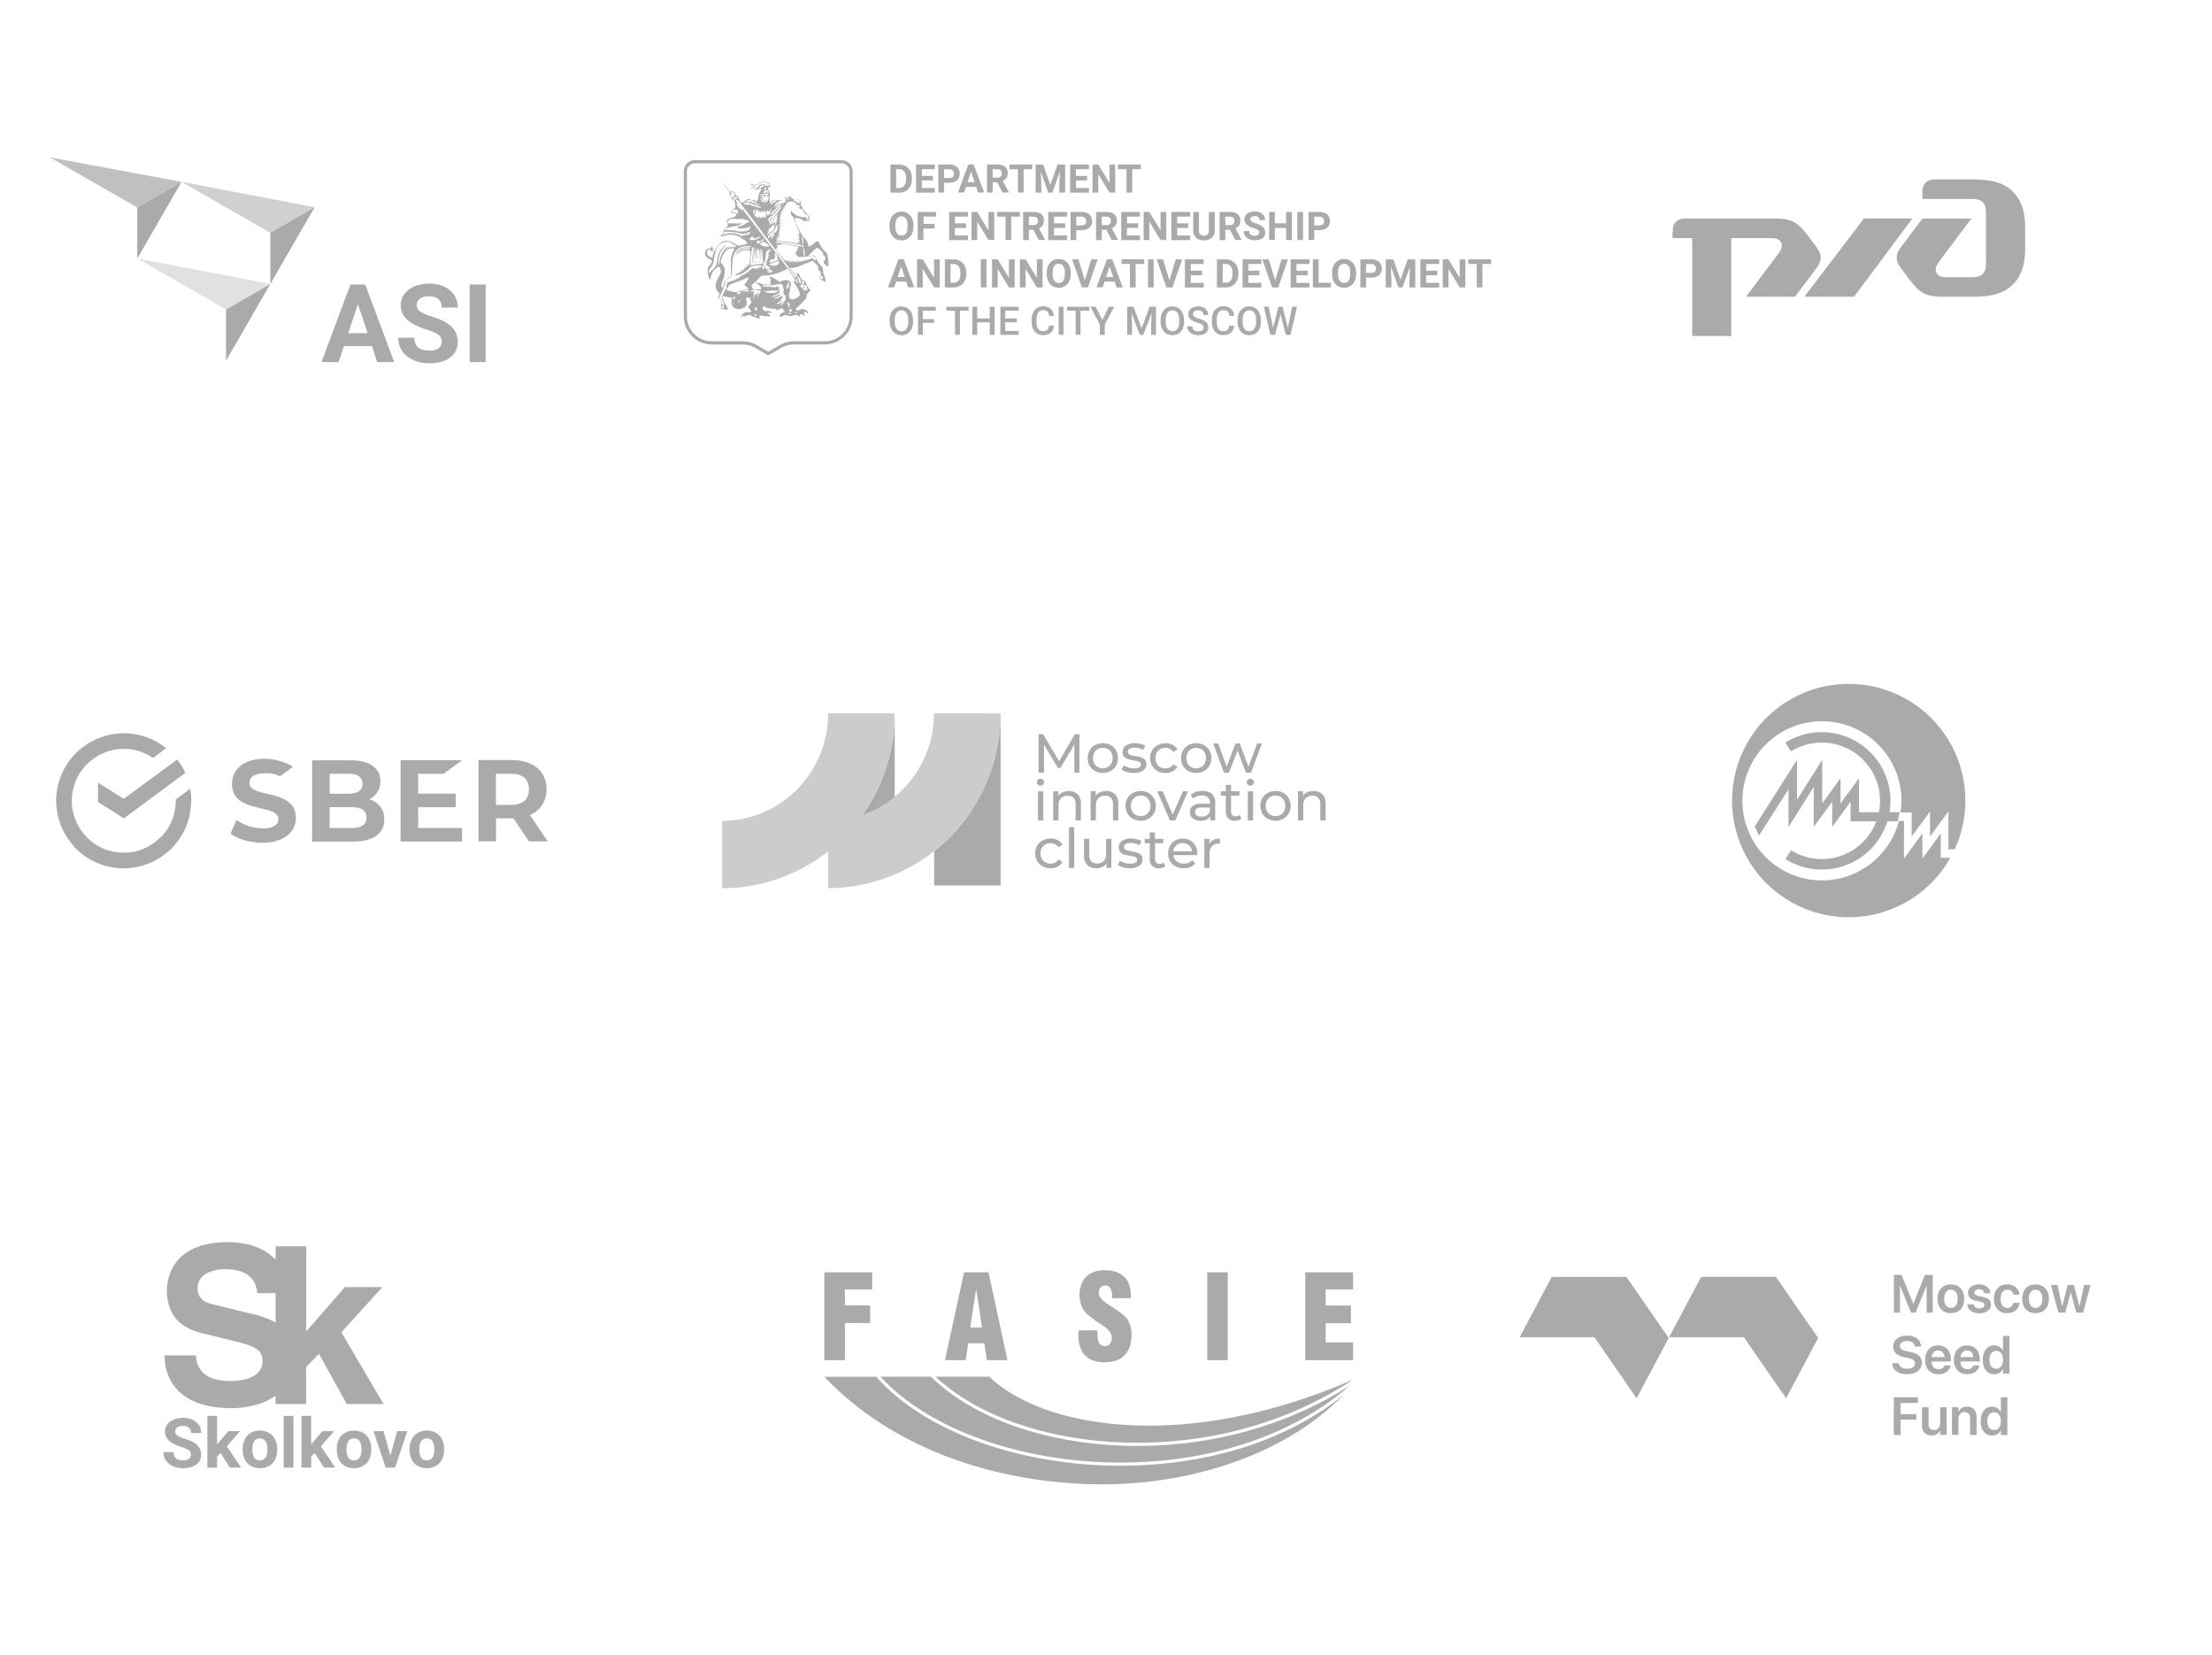 <svg xmlns="http://www.w3.org/2000/svg" width="411mm" height="307.35mm" viewBox="0 0 1165.04 871.23">
  <title>8_en</title>
  <g>
    <path d="M139.65,399.53c-12.89,0-17.45,6.87-17.45,13.25,0,9.25,8,11.14,15.14,12.82,5,1.19,9.25,2.24,9.25,5.75,0,1.82-1.05,4.84-8.27,4.84a24.81,24.81,0,0,1-13.74-4.42l-3.15,7.15c3.78,2.94,10.37,4.83,16.82,4.83,10.65,0,17.59-5.19,17.59-13.18-.07-9-8.13-10.93-15.21-12.61-5-1.19-9.25-2.17-9.25-5.68,0-4.63,5.68-5.12,8.2-5.12a16,16,0,0,1,7.85,1.61l6.87-5a29.12,29.12,0,0,0-14.65-4.21Z" style="fill: #aaa"/>
    <path d="M279.1,429.16c5.54-2.38,8.76-7.21,8.76-13.59,0-9.46-7-15.35-18.22-15.35H252V443h9.24V430.91h9.18L278.6,443l9.89.07Zm-9.68-5.33h-8.21v-16.4h8.21c6,0,9.17,3,9.17,8.2S275.37,423.83,269.42,423.83Z" style="fill: #aaa"/>
    <polygon points="210.99 400.29 210.99 443.11 243.36 443.11 243.36 435.96 220.24 435.96 220.24 425.03 240 425.03 240 417.88 220.24 417.88 220.24 407.44 233.69 407.44 243.36 400.29 210.99 400.29 210.99 400.29" style="fill: #aaa"/>
    <path d="M194.87,421l-.43-.13.43-.22a10.26,10.26,0,0,0,5.47-9.32c0-6.94-5.89-11-15.7-11H164.39v42.81h21.44c10.65,0,16.54-4.13,16.54-11.56A10.46,10.46,0,0,0,194.87,421Zm-21.24-13.59h9.81c6.23,0,7.49,2.87,7.49,5.26,0,3.43-2.59,5.25-7.49,5.25h-9.81ZM185.12,436h-11.5V425h11.5c5.25,0,7.91,1.82,7.91,5.47S190.44,436,185.12,436Z" style="fill: #aaa"/>
    <path d="M93.33,399.94A38,38,0,0,1,97.6,407l-32.38,23.9-13.59-8.55V412.14l13.53,8.48Z" style="fill: #aaa"/>
    <path d="M37.82,421.66a9.39,9.39,0,0,1,.07-1.4l-8.2-.42c0,.56-.07,1.19-.07,1.75a35.49,35.49,0,0,0,10.44,25.16l5.82-5.82a26.93,26.93,0,0,1-8.06-19.27Z" style="fill: #aaa"/>
    <path d="M65.15,394.33a9.39,9.39,0,0,1,1.4.07l.42-8.2c-.56,0-1.19-.07-1.75-.07a35.49,35.49,0,0,0-25.16,10.44l5.82,5.82a27.06,27.06,0,0,1,19.27-8.06Z" style="fill: #aaa"/>
    <path d="M65.15,449a9.39,9.39,0,0,1-1.4-.07l-.42,8.2c.56,0,1.19.07,1.75.07a35.49,35.49,0,0,0,25.16-10.44l-5.82-5.82A26.65,26.65,0,0,1,65.15,449Z" style="fill: #aaa"/>
    <path d="M80.57,399.11,87.51,394a35.6,35.6,0,0,0-22.35-7.92v8.2a27.56,27.56,0,0,1,15.42,4.84Z" style="fill: #aaa"/>
    <path d="M100.75,421.66a38.53,38.53,0,0,0-.56-6.38L92.55,421v.7a27.15,27.15,0,0,1-9,20.25L89,448a35.5,35.5,0,0,0,11.7-26.35Z" style="fill: #aaa"/>
    <path d="M65.15,449a27.15,27.15,0,0,1-20.25-9l-6.1,5.54a35.36,35.36,0,0,0,26.35,11.7Z" style="fill: #aaa"/>
    <path d="M46.86,401.41l-5.54-6.1a35.36,35.36,0,0,0-11.7,26.35h8.2a27.27,27.27,0,0,1,9-20.25Z" style="fill: #aaa"/>
  </g>
  <g>
    <g>
      <path d="M997.48,671.32h4.1l6.08,15.16h.1l6.08-15.16h4.1v19.85h-3.19V677.06h-.11l-5.72,14.11h-2.41l-5.72-14.11h-.1v14.11h-3.2Z" style="fill: #aaa"/>
      <path d="M1020.48,683.88v0c0-4.68,2.81-7.57,7-7.57s7.07,2.86,7.07,7.57v0c0,4.73-2.78,7.58-7.06,7.58S1020.48,688.6,1020.48,683.88Zm10.62,0v0c0-3-1.4-4.79-3.58-4.79s-3.55,1.76-3.55,4.79v0c0,3.07,1.39,4.81,3.58,4.81S1031.1,686.94,1031.1,683.88Z" style="fill: #aaa"/>
      <path d="M1036.18,686.94v-.12h3.37l0,.12c.26,1.25,1.21,2,2.94,2s2.67-.68,2.67-1.75h0c0-.88-.51-1.38-2-1.72l-2.42-.54c-2.79-.62-4.2-2-4.2-4.14h0c0-2.67,2.33-4.47,5.85-4.47s5.75,2,5.87,4.51V681h-3.19v-.11a2.41,2.41,0,0,0-2.68-2c-1.51,0-2.46.7-2.46,1.77h0c0,.84.57,1.39,2.08,1.73l2.43.54c3,.67,4.18,1.86,4.18,4h0c0,2.75-2.54,4.6-6.12,4.6C1038.67,691.46,1036.48,689.65,1036.18,686.94Z" style="fill: #aaa"/>
      <path d="M1050.18,683.87h0c0-4.65,2.75-7.57,7-7.57,3.84,0,6.23,2.43,6.44,5.35v.11h-3.23l0-.12a3,3,0,0,0-3.15-2.56c-2.16,0-3.55,1.83-3.55,4.81h0c0,3,1.4,4.8,3.56,4.8a3,3,0,0,0,3.15-2.56l0-.12h3.23v.1c-.26,3-2.72,5.35-6.41,5.35C1052.89,691.46,1050.18,688.55,1050.18,683.87Z" style="fill: #aaa"/>
      <path d="M1065.08,683.88v0c0-4.68,2.81-7.57,7-7.57s7.07,2.86,7.07,7.57v0c0,4.73-2.78,7.58-7.06,7.58S1065.08,688.6,1065.08,683.88Zm10.62,0v0c0-3-1.4-4.79-3.58-4.79s-3.55,1.76-3.55,4.79v0c0,3.07,1.39,4.81,3.58,4.81S1075.7,686.94,1075.7,683.88Z" style="fill: #aaa"/>
      <path d="M1080.21,676.59h3.44l2.46,11.2h.07l2.85-11.2h3.29l2.85,11.2h.08l2.46-11.2h3.38l-3.95,14.58h-3.6l-2.87-10.66h-.07l-2.86,10.66h-3.58Z" style="fill: #aaa"/>
      <path d="M996.67,718v-.21h3.4l0,.17c.26,1.71,2,2.77,4.5,2.77s4.07-1.12,4.07-2.82h0c0-1.49-1-2.28-3.59-2.82l-2.13-.44c-3.91-.81-5.83-2.63-5.83-5.59h0c0-3.49,3.08-5.86,7.36-5.86s7.17,2.28,7.37,5.68V709h-3.4l0-.17c-.23-1.73-1.76-2.76-4-2.76s-3.77,1.1-3.77,2.68h0c0,1.4,1.09,2.23,3.48,2.72l2.15.44c4.13.86,5.93,2.53,5.93,5.63h0c0,3.7-2.92,6.05-7.76,6.05C999.9,723.67,996.9,721.52,996.67,718Z" style="fill: #aaa"/>
      <path d="M1013.92,716.07h0c0-4.59,2.68-7.62,6.85-7.62s6.76,2.93,6.76,7.33v1.1h-10.21c.06,2.56,1.46,4.07,3.69,4.07a3.15,3.15,0,0,0,3.15-1.88l0-.1h3.21l0,.15c-.45,2.24-2.6,4.5-6.41,4.5C1016.56,723.61,1013.92,720.71,1013.92,716.07Zm3.44-1.49h6.84c-.25-2.31-1.57-3.47-3.38-3.47S1017.63,712.35,1017.36,714.59Z" style="fill: #aaa"/>
      <path d="M1029.12,716.07h0c0-4.59,2.68-7.62,6.85-7.62s6.75,2.93,6.75,7.33v1.1h-10.21c.06,2.56,1.46,4.07,3.69,4.07a3.15,3.15,0,0,0,3.15-1.88l0-.1h3.2l0,.15c-.46,2.24-2.6,4.5-6.41,4.5C1031.76,723.61,1029.12,720.71,1029.12,716.07Zm3.44-1.49h6.84c-.25-2.31-1.57-3.47-3.38-3.47S1032.83,712.35,1032.56,714.59Z" style="fill: #aaa"/>
      <path d="M1044.32,716h0c0-4.71,2.35-7.58,6-7.58a4.86,4.86,0,0,1,4.55,2.81h.08v-7.77h3.43v19.85H1055v-2.48h-.08a4.81,4.81,0,0,1-4.54,2.77C1046.66,723.61,1044.32,720.72,1044.32,716Zm10.65,0h0c0-2.85-1.49-4.69-3.59-4.69s-3.56,1.79-3.56,4.69h0c0,2.9,1.36,4.69,3.56,4.69S1055,718.89,1055,716Z" style="fill: #aaa"/>
      <path d="M997.48,735.74h12.66v3H1001v5.87h8.32v2.89H1001v8.1h-3.55Z" style="fill: #aaa"/>
      <path d="M1012.3,750.43V741h3.43v8.75c0,2.06,1,3.23,2.92,3.23s3.22-1.42,3.22-3.53V741h3.42v14.58h-3.42v-2.28h-.07a4.64,4.64,0,0,1-4.46,2.57C1014.13,755.88,1012.3,753.82,1012.3,750.43Z" style="fill: #aaa"/>
      <path d="M1028.09,741h3.43v2.28h.07a4.62,4.62,0,0,1,4.46-2.59c3.21,0,5,2.06,5,5.45v9.44h-3.42v-8.75c0-2.08-1-3.25-2.92-3.25s-3.22,1.43-3.22,3.54v8.46h-3.43Z" style="fill: #aaa"/>
      <path d="M1043.21,748.3h0c0-4.71,2.35-7.58,6-7.58a4.86,4.86,0,0,1,4.55,2.81h.08v-7.77h3.42v19.85h-3.42v-2.48h-.08a4.81,4.81,0,0,1-4.54,2.77C1045.55,755.88,1043.21,753,1043.21,748.3Zm10.65,0h0c0-2.85-1.49-4.69-3.59-4.69s-3.56,1.79-3.56,4.69h0c0,2.9,1.36,4.69,3.56,4.69S1053.85,751.16,1053.85,748.3Z" style="fill: #aaa"/>
    </g>
    <path d="M862,736.28l-22.26-32.17H800.38l16.89-31.75h39.35l22.26,32.16L862,736.28Zm95.6-31.77-22.24-32.17H896l-16.89,31.77h39.35l22.26,32.16,16.89-31.77Z" style="fill: #aaa"/>
  </g>
  <g>
    <path d="M434.17,716.18V669.95h25.21v9H445v8.41h13.31v9.31H445v19.54Z" style="fill: #aaa"/>
    <path d="M497.69,716.18l10.09-46.23h12.85l10,46.23H519.78l-1.35-8.86h-8.49l-1.35,8.86ZM511,699h6.24l-3.12-20.17Z" style="fill: #aaa"/>
    <path d="M568.08,700.51H578v1.35q0,3.81.9,5.37a3.21,3.21,0,0,0,3,1.56,3.33,3.33,0,0,0,2.7-1.19,4.87,4.87,0,0,0,1-3.22q0-3.36-4.83-6.45l-1.2-.81-.51-.33q-6.52-4.37-8.11-6.6a13.06,13.06,0,0,1-1.74-3.78,16.64,16.64,0,0,1-.62-4.59q0-6.06,3.51-9.52t9.71-3.45q6.7,0,10.22,3.39t3.56,9.82v1.5h-9.79V683a9,9,0,0,0-.94-4.59,3,3,0,0,0-2.75-1.56,3.07,3.07,0,0,0-2.46,1.1,4.33,4.33,0,0,0-.92,2.89q0,2.94,5.29,6.24l1.47,1q.42.24,1.17.75,5.67,3.6,7.26,6.07a12.94,12.94,0,0,1,1.52,3.62,17.47,17.47,0,0,1,.52,4.37q0,6.93-3.6,10.68t-10.3,3.74q-7,0-10.55-3.59T568,703V702C568,701.73,568,701.23,568.08,700.51Z" style="fill: #aaa"/>
    <path d="M635.84,716.18V669.95h10.8v46.23Z" style="fill: #aaa"/>
    <path d="M687.49,716.18V669.95h25.15v9H698.23v8.49h13.3v9.28h-13.3v10.09h14.41v9.39Z" style="fill: #aaa"/>
    <path d="M707.69,734.48a140.07,140.07,0,0,1-34.4,25.25c-28.21,15-60.61,21.37-89.7,21.84h-3.3c-3.31,0-6.83,0-10.36-.24-44.94-2-98.29-17-135.76-56.41h27.34l.47.55c24,26.84,70.14,44.51,120.36,46.18,2.66.08,5.3.13,8,.13C636.23,771.77,678,758.45,707.69,734.48Z" style="fill: #aaa"/>
    <path d="M710.87,729.63C679.66,757,633.29,771.66,582.4,770c-49.42-1.67-94.79-18.9-118.64-45.09H490.3l.62.62c22.29,21.18,58.78,34.2,100.14,35.71,2.7.1,5.37.15,8.05.15C639.45,761.36,678.74,750.22,710.87,729.63Z" style="fill: #aaa"/>
    <path d="M712.64,726.46c-34.4,22.94-77.58,34.69-121.53,33.08-40.57-1.47-76.38-14.09-98.4-34.64H521c16.1,15.43,46.07,25.79,84.19,25.79h1.54c27.78-.22,59.5-6,93.22-19C704.07,730,708.34,728.3,712.64,726.46Z" style="fill: #aaa"/>
  </g>
  <g>
    <path d="M195.91,182.25H181.15l-2.81,8.42h-9l15.21-40.85h7.8l15.29,40.85h-9Zm-12.49-6.82h10.21l-5.13-15.29Z" style="fill: #aaa"/>
    <path d="M232.69,180a5.64,5.64,0,0,0-.31-1.92,3.73,3.73,0,0,0-1.19-1.59,10.91,10.91,0,0,0-2.44-1.43,38.49,38.49,0,0,0-4-1.49,49.36,49.36,0,0,1-5.29-2,19.46,19.46,0,0,1-4.35-2.65,11.82,11.82,0,0,1-2.95-3.52,9.62,9.62,0,0,1-1.08-4.66,9.92,9.92,0,0,1,1.11-4.67,10.53,10.53,0,0,1,3.11-3.61,15.31,15.31,0,0,1,4.77-2.31,21.11,21.11,0,0,1,6.07-.83,19.17,19.17,0,0,1,6.17.94,14.17,14.17,0,0,1,4.74,2.62,11.61,11.61,0,0,1,3,4,12,12,0,0,1,1.07,5.06h-8.42a6.79,6.79,0,0,0-.41-2.38,4.84,4.84,0,0,0-1.25-1.88,5.81,5.81,0,0,0-2.1-1.22,9.15,9.15,0,0,0-3-.43,10.1,10.1,0,0,0-2.88.36,5.85,5.85,0,0,0-2,1,4.25,4.25,0,0,0-1.21,1.52,4.32,4.32,0,0,0-.41,1.85,4,4,0,0,0,2.06,3.38,23.29,23.29,0,0,0,6,2.54,39.76,39.76,0,0,1,5.88,2.3,17.47,17.47,0,0,1,4.24,2.86,10.92,10.92,0,0,1,2.57,3.59,11.18,11.18,0,0,1,.87,4.52,10.59,10.59,0,0,1-1.05,4.8,9.92,9.92,0,0,1-3,3.55,14.15,14.15,0,0,1-4.67,2.22,22.46,22.46,0,0,1-6.1.77,23.58,23.58,0,0,1-4-.35,19.44,19.44,0,0,1-3.86-1.08A16.76,16.76,0,0,1,215,188a12.59,12.59,0,0,1-2.74-2.58,11.65,11.65,0,0,1-1.82-3.38,12.69,12.69,0,0,1-.66-4.19h8.45a7.54,7.54,0,0,0,.59,3.14,5.37,5.37,0,0,0,1.64,2.09,6.83,6.83,0,0,0,2.54,1.16,13.91,13.91,0,0,0,3.31.36,10.2,10.2,0,0,0,2.83-.35,5.82,5.82,0,0,0,2-1,3.83,3.83,0,0,0,1.16-1.47A4.49,4.49,0,0,0,232.69,180Z" style="fill: #aaa"/>
    <path d="M255.78,190.67h-8.42V149.82h8.42Z" style="fill: #aaa"/>
  </g>
  <g>
    <g>
      <path d="M527,375.67v90.58H492v-18a90.66,90.66,0,0,0,8.41-7.53A92.78,92.78,0,0,0,527,375.67Z" style="fill: #aaa"/>
      <path d="M471.24,375.67v44a55,55,0,0,1-17,9.52A92.93,92.93,0,0,0,471.24,375.67Z" style="fill: #aaa"/>
      <path d="M527,375.67a92.78,92.78,0,0,1-26.63,65,90.67,90.67,0,0,1-64.21,27V448.26a90.17,90.17,0,0,1-55.8,19.46V432.24a55.52,55.52,0,0,0,39.46-16.6,57,57,0,0,0,16.34-40h35a92.93,92.93,0,0,1-17,53.49,55,55,0,0,0,17-9.52,52.05,52.05,0,0,0,4.41-4,57,57,0,0,0,16.34-40Z" style="fill: #aaa;opacity: 0.6"/>
      <path d="M471.24,375.63v0h-35v0Z" style="fill: #aaa"/>
      <path d="M527,375.63v0H492v0Z" style="fill: #aaa"/>
    </g>
    <g>
      <path d="M565.84,406.83l0-14.76-7.32,12.3h-1.33l-7.32-12.22v14.68H547V386.57h2.37l8.45,14.24,8.34-14.24h2.37l0,20.26Z" style="fill: #aaa"/>
      <path d="M576.75,406a7.35,7.35,0,0,1-2.85-2.79,8.45,8.45,0,0,1,0-8.08,7.24,7.24,0,0,1,2.85-2.78,8.41,8.41,0,0,1,4.11-1,8.33,8.33,0,0,1,4.1,1,7.26,7.26,0,0,1,2.84,2.78,8.43,8.43,0,0,1,0,8.08A7.38,7.38,0,0,1,585,406a8.26,8.26,0,0,1-4.1,1A8.35,8.35,0,0,1,576.75,406Zm6.76-2.1a4.83,4.83,0,0,0,1.84-1.91,6.31,6.31,0,0,0,0-5.64,4.72,4.72,0,0,0-1.84-1.9,5.6,5.6,0,0,0-5.3,0,4.78,4.78,0,0,0-1.85,1.9,6.19,6.19,0,0,0,0,5.64,4.9,4.9,0,0,0,1.85,1.91,5.49,5.49,0,0,0,5.3,0Z" style="fill: #aaa"/>
      <path d="M593.45,406.5a8,8,0,0,1-2.72-1.29l1.16-2.2a8.27,8.27,0,0,0,2.46,1.16,10.2,10.2,0,0,0,2.92.43q3.65,0,3.65-2.08a1.35,1.35,0,0,0-.49-1.1,3.18,3.18,0,0,0-1.23-.59c-.49-.12-1.19-.26-2.1-.42a20.43,20.43,0,0,1-3-.67,4.66,4.66,0,0,1-2-1.27,3.55,3.55,0,0,1-.84-2.52,3.94,3.94,0,0,1,1.74-3.35,7.79,7.79,0,0,1,4.66-1.26,12.77,12.77,0,0,1,3.07.38,8.23,8.23,0,0,1,2.52,1l-1.19,2.2a8,8,0,0,0-4.43-1.22,5.14,5.14,0,0,0-2.69.58,1.75,1.75,0,0,0-.93,1.54,1.46,1.46,0,0,0,.52,1.18,3.3,3.3,0,0,0,1.29.64c.51.13,1.23.29,2.16.46a24,24,0,0,1,3,.68,4.5,4.5,0,0,1,2,1.23,3.43,3.43,0,0,1,.81,2.43,3.83,3.83,0,0,1-1.78,3.31,8.39,8.39,0,0,1-4.85,1.23A12.9,12.9,0,0,1,593.45,406.5Z" style="fill: #aaa"/>
      <path d="M609.68,406a7.43,7.43,0,0,1-2.88-2.79,8.35,8.35,0,0,1,0-8.08,7.32,7.32,0,0,1,2.88-2.78,8.61,8.61,0,0,1,4.18-1,8,8,0,0,1,3.72.84,6,6,0,0,1,2.53,2.43L618,396a4.72,4.72,0,0,0-1.8-1.65,5.11,5.11,0,0,0-2.37-.55,5.48,5.48,0,0,0-2.71.67,4.73,4.73,0,0,0-1.88,1.9,5.72,5.72,0,0,0-.68,2.82,5.78,5.78,0,0,0,.68,2.85,4.73,4.73,0,0,0,1.88,1.9,5.5,5.5,0,0,0,2.71.67,5.11,5.11,0,0,0,2.37-.55,4.72,4.72,0,0,0,1.8-1.65l2.11,1.33a6.06,6.06,0,0,1-2.53,2.45,7.9,7.9,0,0,1-3.72.86A8.54,8.54,0,0,1,609.68,406Z" style="fill: #aaa"/>
      <path d="M625.93,406a7.35,7.35,0,0,1-2.85-2.79,8.45,8.45,0,0,1,0-8.08,7.24,7.24,0,0,1,2.85-2.78,8.41,8.41,0,0,1,4.11-1,8.33,8.33,0,0,1,4.1,1,7.26,7.26,0,0,1,2.84,2.78,8.43,8.43,0,0,1,0,8.08,7.38,7.38,0,0,1-2.84,2.79,8.26,8.26,0,0,1-4.1,1A8.35,8.35,0,0,1,625.93,406Zm6.76-2.1a4.83,4.83,0,0,0,1.84-1.91,6.31,6.31,0,0,0,0-5.64,4.72,4.72,0,0,0-1.84-1.9,5.6,5.6,0,0,0-5.3,0,4.78,4.78,0,0,0-1.85,1.9,6.19,6.19,0,0,0,0,5.64,4.9,4.9,0,0,0,1.85,1.91,5.49,5.49,0,0,0,5.3,0Z" style="fill: #aaa"/>
      <path d="M664.63,391.49l-5.73,15.34h-2.66l-4.43-11.64-4.49,11.64h-2.66L639,391.49h2.63l4.46,12.22,4.63-12.22H653l4.55,12.27,4.57-12.27Z" style="fill: #aaa"/>
      <path d="M546.69,413.17a1.72,1.72,0,0,1-.53-1.27,1.76,1.76,0,0,1,.53-1.29,1.83,1.83,0,0,1,1.35-.53,1.89,1.89,0,0,1,1.35.51,1.66,1.66,0,0,1,.54,1.26,1.79,1.79,0,0,1-.54,1.32,1.83,1.83,0,0,1-1.35.53A1.86,1.86,0,0,1,546.69,413.17Zm0,3.47h2.78V432h-2.78Z" style="fill: #aaa"/>
      <path d="M567.56,418.2a6.66,6.66,0,0,1,1.72,5V432H566.5v-8.51a4.71,4.71,0,0,0-1.07-3.36,4,4,0,0,0-3.07-1.13,4.78,4.78,0,0,0-3.56,1.32,5.14,5.14,0,0,0-1.3,3.78V432h-2.78V416.65h2.66V419a5.42,5.42,0,0,1,2.27-1.82,7.94,7.94,0,0,1,3.26-.64A6.34,6.34,0,0,1,567.56,418.2Z" style="fill: #aaa"/>
      <path d="M587.27,418.2a6.66,6.66,0,0,1,1.72,5V432h-2.78v-8.51a4.71,4.71,0,0,0-1.07-3.36,4,4,0,0,0-3.07-1.13,4.78,4.78,0,0,0-3.56,1.32,5.14,5.14,0,0,0-1.3,3.78V432h-2.78V416.65h2.66V419a5.42,5.42,0,0,1,2.27-1.82,7.94,7.94,0,0,1,3.26-.64A6.34,6.34,0,0,1,587.27,418.2Z" style="fill: #aaa"/>
      <path d="M596.69,431.15a7.34,7.34,0,0,1-2.85-2.79,8.43,8.43,0,0,1,0-8.08,7.22,7.22,0,0,1,2.85-2.78,8.93,8.93,0,0,1,8.21,0,7.28,7.28,0,0,1,2.84,2.78,8.45,8.45,0,0,1,0,8.08,7.4,7.4,0,0,1-2.84,2.79,8.82,8.82,0,0,1-8.21,0Zm6.76-2.1a4.8,4.8,0,0,0,1.84-1.91,6.31,6.31,0,0,0,0-5.64,4.69,4.69,0,0,0-1.84-1.9,5.6,5.6,0,0,0-5.3,0,4.8,4.8,0,0,0-1.85,1.9,6.19,6.19,0,0,0,0,5.64,4.91,4.91,0,0,0,1.85,1.91,5.49,5.49,0,0,0,5.3,0Z" style="fill: #aaa"/>
      <path d="M625.76,416.65,619,432H616.2l-6.71-15.34h2.89l5.27,12.3,5.38-12.3Z" style="fill: #aaa"/>
      <path d="M638.34,418.07a6,6,0,0,1,1.69,4.66V432h-2.63v-2a4.39,4.39,0,0,1-2,1.63,7.55,7.55,0,0,1-3.05.57,6.38,6.38,0,0,1-4.12-1.25,4,4,0,0,1-1.55-3.27,4,4,0,0,1,1.47-3.26,7.28,7.28,0,0,1,4.69-1.23h4.4v-.55a3.55,3.55,0,0,0-1-2.75,4.4,4.4,0,0,0-3.07-1,8.13,8.13,0,0,0-2.66.45,6.88,6.88,0,0,0-2.2,1.2l-1.16-2.08A8.36,8.36,0,0,1,630,417a11.9,11.9,0,0,1,3.5-.51A7,7,0,0,1,638.34,418.07Zm-2.77,11.25a4.05,4.05,0,0,0,1.68-2v-2.14H633q-3.53,0-3.53,2.37a2.15,2.15,0,0,0,.9,1.82,4.11,4.11,0,0,0,2.49.66A5.16,5.16,0,0,0,635.57,429.31Z" style="fill: #aaa"/>
      <path d="M653.81,431.09a4.12,4.12,0,0,1-1.5.8,6.28,6.28,0,0,1-1.85.28,4.91,4.91,0,0,1-3.59-1.25,4.75,4.75,0,0,1-1.27-3.56v-8.42H643v-2.29h2.61v-3.36h2.78v3.36h4.4v2.29h-4.4v8.31a2.7,2.7,0,0,0,.62,1.91,2.32,2.32,0,0,0,1.78.66,3.35,3.35,0,0,0,2.17-.72Z" style="fill: #aaa"/>
      <path d="M657.21,413.17a1.71,1.71,0,0,1-.54-1.27,1.76,1.76,0,0,1,.54-1.29,1.83,1.83,0,0,1,1.35-.53,1.88,1.88,0,0,1,1.35.51,1.66,1.66,0,0,1,.54,1.26,1.79,1.79,0,0,1-.54,1.32,1.83,1.83,0,0,1-1.35.53A1.85,1.85,0,0,1,657.21,413.17Zm0,3.47h2.78V432h-2.78Z" style="fill: #aaa"/>
      <path d="M667.7,431.15a7.36,7.36,0,0,1-2.85-2.79,8.45,8.45,0,0,1,0-8.08,7.24,7.24,0,0,1,2.85-2.78,8.92,8.92,0,0,1,8.21,0,7.27,7.27,0,0,1,2.84,2.78,8.45,8.45,0,0,1,0,8.08,7.39,7.39,0,0,1-2.84,2.79,8.81,8.81,0,0,1-8.21,0Zm6.76-2.1a4.8,4.8,0,0,0,1.84-1.91,6.31,6.31,0,0,0,0-5.64,4.69,4.69,0,0,0-1.84-1.9,5.6,5.6,0,0,0-5.3,0,4.78,4.78,0,0,0-1.85,1.9,6.19,6.19,0,0,0,0,5.64,4.9,4.9,0,0,0,1.85,1.91,5.49,5.49,0,0,0,5.3,0Z" style="fill: #aaa"/>
      <path d="M696.46,418.2a6.66,6.66,0,0,1,1.72,5V432H695.4v-8.51a4.71,4.71,0,0,0-1.07-3.36,4,4,0,0,0-3.07-1.13,4.77,4.77,0,0,0-3.56,1.32,5.14,5.14,0,0,0-1.3,3.78V432h-2.78V416.65h2.66V419a5.43,5.43,0,0,1,2.27-1.82,8,8,0,0,1,3.26-.64A6.34,6.34,0,0,1,696.46,418.2Z" style="fill: #aaa"/>
    </g>
    <g>
      <path d="M549.15,456.18a7.43,7.43,0,0,1-2.88-2.79,8.35,8.35,0,0,1,0-8.08,7.32,7.32,0,0,1,2.88-2.78,8.61,8.61,0,0,1,4.18-1,8,8,0,0,1,3.72.84,6,6,0,0,1,2.53,2.43l-2.11,1.36a4.72,4.72,0,0,0-1.8-1.65,5.11,5.11,0,0,0-2.37-.55,5.48,5.48,0,0,0-2.71.67,4.73,4.73,0,0,0-1.88,1.9,5.72,5.72,0,0,0-.68,2.82,5.78,5.78,0,0,0,.68,2.85,4.73,4.73,0,0,0,1.88,1.9,5.5,5.5,0,0,0,2.71.67,5.11,5.11,0,0,0,2.37-.55,4.72,4.72,0,0,0,1.8-1.65l2.11,1.33a6.06,6.06,0,0,1-2.53,2.45,7.9,7.9,0,0,1-3.72.86A8.54,8.54,0,0,1,549.15,456.18Z" style="fill: #aaa"/>
      <path d="M563,435.54h2.78V457H563Z" style="fill: #aaa"/>
      <path d="M585.35,441.67V457h-2.63V454.7a5.58,5.58,0,0,1-2.21,1.84,6.89,6.89,0,0,1-3,.65,6.7,6.7,0,0,1-4.83-1.69,6.6,6.6,0,0,1-1.76-5v-8.83h2.78v8.51a4.77,4.77,0,0,0,1.07,3.37,4,4,0,0,0,3.07,1.14,4.58,4.58,0,0,0,3.47-1.33,5.24,5.24,0,0,0,1.27-3.76v-7.93Z" style="fill: #aaa"/>
      <path d="M591.42,456.68a8,8,0,0,1-2.72-1.29l1.16-2.2a8.27,8.27,0,0,0,2.46,1.16,10.2,10.2,0,0,0,2.92.43q3.65,0,3.65-2.08a1.35,1.35,0,0,0-.49-1.1,3.18,3.18,0,0,0-1.23-.59c-.49-.12-1.19-.26-2.1-.42a20.43,20.43,0,0,1-3-.67,4.66,4.66,0,0,1-2-1.27,3.55,3.55,0,0,1-.84-2.52,3.94,3.94,0,0,1,1.74-3.35,7.79,7.79,0,0,1,4.66-1.26,12.77,12.77,0,0,1,3.07.38,8.23,8.23,0,0,1,2.52,1l-1.19,2.2a8,8,0,0,0-4.43-1.22,5.14,5.14,0,0,0-2.69.58,1.75,1.75,0,0,0-.93,1.54,1.46,1.46,0,0,0,.52,1.18,3.3,3.3,0,0,0,1.29.64c.51.13,1.23.29,2.16.46a24,24,0,0,1,3,.68,4.5,4.5,0,0,1,2,1.23,3.43,3.43,0,0,1,.81,2.43,3.83,3.83,0,0,1-1.78,3.31,8.39,8.39,0,0,1-4.85,1.23A12.9,12.9,0,0,1,591.42,456.68Z" style="fill: #aaa"/>
      <path d="M613.77,456.12a4.13,4.13,0,0,1-1.51.8,6.28,6.28,0,0,1-1.85.28,4.91,4.91,0,0,1-3.59-1.25,4.75,4.75,0,0,1-1.27-3.56V444h-2.61v-2.29h2.61v-3.36h2.78v3.36h4.4V444h-4.4v8.31a2.7,2.7,0,0,0,.62,1.91,2.32,2.32,0,0,0,1.78.66,3.34,3.34,0,0,0,2.17-.72Z" style="fill: #aaa"/>
      <path d="M630.42,450.27H618a4.82,4.82,0,0,0,1.78,3.26,5.8,5.8,0,0,0,3.78,1.23,5.69,5.69,0,0,0,4.43-1.85l1.53,1.8a6.72,6.72,0,0,1-2.59,1.85,9,9,0,0,1-3.46.64,9.08,9.08,0,0,1-4.31-1,7.12,7.12,0,0,1-2.91-2.79,8,8,0,0,1-1-4.05,8.12,8.12,0,0,1,1-4,7.13,7.13,0,0,1,2.75-2.79,7.83,7.83,0,0,1,4-1,7.66,7.66,0,0,1,3.92,1,7,7,0,0,1,2.69,2.79,8.49,8.49,0,0,1,1,4.11A7.64,7.64,0,0,1,630.42,450.27Zm-10.87-5.18a4.91,4.91,0,0,0-1.58,3.19h9.84a4.93,4.93,0,0,0-1.58-3.17,5.18,5.18,0,0,0-6.69,0Z" style="fill: #aaa"/>
      <path d="M639.13,442.22a7.76,7.76,0,0,1,3.44-.69v2.69a5.48,5.48,0,0,0-.64,0,4.68,4.68,0,0,0-3.55,1.35,5.34,5.34,0,0,0-1.29,3.84V457h-2.78V441.67H637v2.58A4.73,4.73,0,0,1,639.13,442.22Z" style="fill: #aaa"/>
    </g>
  </g>
  <g>
    <path d="M122.13,741.48c4.34,0,15-.76,23-6.59v4.43h16.12l0-19.46,6.73-7,14.65,26.43H202l-22.2-37.76,21.62-23.8h-19.8L161.29,701.1V656.24H145.15v7.1c-4.91-5.28-12.88-9.27-25.3-9.27-26.89,0-31.93,16.36-31.93,25.51,0,12.58,6.76,19.57,18.54,22.43l16.7,4.11c8.81,2.18,15.11,3.78,15.11,10.3,0,8.7-9.16,10.75-17.4,10.75-15.1,0-17.62-8.81-17.62-13.49H86.66c0,10.3,5.26,27.8,35.47,27.8m11-49.53L112.88,687c-3.44-.8-8.82-2.18-8.82-8.69,0-7.44,7.9-10,14.53-10,15.1,0,16.48,8.82,16.93,12.59h9.63v15.48a46.39,46.39,0,0,0-12-4.49" style="fill: #aaa"/>
    <g>
      <path d="M100.59,766a3.57,3.57,0,0,0-.19-1.21,2.36,2.36,0,0,0-.75-1,6.94,6.94,0,0,0-1.54-.9,24.48,24.48,0,0,0-2.54-.94,31.14,31.14,0,0,1-3.34-1.28A12.29,12.29,0,0,1,89.47,759a7.47,7.47,0,0,1-1.86-2.23,6.08,6.08,0,0,1-.68-2.94,6.27,6.27,0,0,1,.7-3,6.65,6.65,0,0,1,2-2.28,9.68,9.68,0,0,1,3-1.46,13.34,13.34,0,0,1,3.84-.52,12.12,12.12,0,0,1,3.9.59,9,9,0,0,1,3,1.66,7.34,7.34,0,0,1,1.92,2.53,7.56,7.56,0,0,1,.67,3.2h-5.32a4.3,4.3,0,0,0-.26-1.51,3.07,3.07,0,0,0-.79-1.19,3.67,3.67,0,0,0-1.33-.77,5.78,5.78,0,0,0-1.88-.27,6.39,6.39,0,0,0-1.82.23,3.71,3.71,0,0,0-1.28.64,2.69,2.69,0,0,0-.76,1,2.73,2.73,0,0,0-.26,1.17,2.51,2.51,0,0,0,1.3,2.14,14.69,14.69,0,0,0,3.82,1.6,25.18,25.18,0,0,1,3.71,1.45,11,11,0,0,1,2.68,1.81,6.89,6.89,0,0,1,1.62,2.27,7.07,7.07,0,0,1,.55,2.85,6.69,6.69,0,0,1-.67,3,6.27,6.27,0,0,1-1.89,2.24,8.94,8.94,0,0,1-3,1.4,14.2,14.2,0,0,1-3.86.49,14.91,14.91,0,0,1-2.55-.22,12.25,12.25,0,0,1-2.44-.68,10.6,10.6,0,0,1-2.15-1.15,8,8,0,0,1-1.73-1.63,7.36,7.36,0,0,1-1.15-2.14,8,8,0,0,1-.42-2.65h5.34a4.76,4.76,0,0,0,.37,2,3.4,3.4,0,0,0,1,1.32,4.31,4.31,0,0,0,1.6.74,8.8,8.8,0,0,0,2.09.23,6.45,6.45,0,0,0,1.79-.22,3.68,3.68,0,0,0,1.26-.61,2.42,2.42,0,0,0,.74-.93A2.84,2.84,0,0,0,100.59,766Z" style="fill: #aaa"/>
      <path d="M116.16,765.09l-1.84,1.84v5.85h-5.12V745.54h5.12v15.09l1-1.28,4.91-5.76h6.15l-6.93,8L127,772.78h-5.89Z" style="fill: #aaa"/>
      <path d="M127.8,763a12.1,12.1,0,0,1,.6-3.88,8.89,8.89,0,0,1,1.76-3.09,8.09,8.09,0,0,1,2.85-2,9.49,9.49,0,0,1,3.86-.74,9.61,9.61,0,0,1,3.88.74,8.16,8.16,0,0,1,2.86,2,8.82,8.82,0,0,1,1.76,3.09A12.11,12.11,0,0,1,146,763v.37a12.09,12.09,0,0,1-.6,3.89,8.83,8.83,0,0,1-1.76,3.09,8.1,8.1,0,0,1-2.85,2,10.54,10.54,0,0,1-7.74,0,8.07,8.07,0,0,1-2.86-2,8.82,8.82,0,0,1-1.76-3.09,12.08,12.08,0,0,1-.6-3.89Zm5.12.37a10.84,10.84,0,0,0,.21,2.2,5.42,5.42,0,0,0,.68,1.78,3.54,3.54,0,0,0,1.22,1.2,3.6,3.6,0,0,0,1.85.44,3.53,3.53,0,0,0,1.82-.44,3.61,3.61,0,0,0,1.23-1.2,5.29,5.29,0,0,0,.69-1.78,10.84,10.84,0,0,0,.21-2.2V763a10.53,10.53,0,0,0-.21-2.15,5.5,5.5,0,0,0-.69-1.79,3.61,3.61,0,0,0-1.24-1.22,3.55,3.55,0,0,0-1.84-.45,3.47,3.47,0,0,0-1.82.45,3.56,3.56,0,0,0-1.22,1.22,5.63,5.63,0,0,0-.68,1.79,10.54,10.54,0,0,0-.21,2.15Z" style="fill: #aaa"/>
      <path d="M154.54,772.78H149.4V745.54h5.14Z" style="fill: #aaa"/>
      <path d="M165.73,765.09l-1.84,1.84v5.85h-5.12V745.54h5.12v15.09l1-1.28,4.91-5.76h6.15l-6.93,8,7.54,11.19h-5.89Z" style="fill: #aaa"/>
      <path d="M177.36,763a12.1,12.1,0,0,1,.6-3.88,8.88,8.88,0,0,1,1.76-3.09,8.09,8.09,0,0,1,2.85-2,9.5,9.5,0,0,1,3.86-.74,9.61,9.61,0,0,1,3.88.74,8.16,8.16,0,0,1,2.86,2,8.82,8.82,0,0,1,1.76,3.09,12.1,12.1,0,0,1,.6,3.88v.37a12.08,12.08,0,0,1-.6,3.89,8.83,8.83,0,0,1-1.76,3.09,8.1,8.1,0,0,1-2.85,2,10.54,10.54,0,0,1-7.74,0,8.07,8.07,0,0,1-2.85-2,8.82,8.82,0,0,1-1.76-3.09,12.08,12.08,0,0,1-.6-3.89Zm5.13.37a10.84,10.84,0,0,0,.21,2.2,5.41,5.41,0,0,0,.68,1.78,3.54,3.54,0,0,0,1.22,1.2,3.6,3.6,0,0,0,1.85.44,3.53,3.53,0,0,0,1.82-.44,3.62,3.62,0,0,0,1.23-1.2,5.29,5.29,0,0,0,.69-1.78,10.84,10.84,0,0,0,.21-2.2V763a10.53,10.53,0,0,0-.21-2.15,5.49,5.49,0,0,0-.69-1.79,3.61,3.61,0,0,0-1.24-1.22,3.55,3.55,0,0,0-1.84-.45,3.47,3.47,0,0,0-1.82.45,3.56,3.56,0,0,0-1.22,1.22,5.62,5.62,0,0,0-.68,1.79,10.53,10.53,0,0,0-.21,2.15Z" style="fill: #aaa"/>
      <path d="M205.61,766.52l3.56-12.93h5.36l-6.47,19.19h-4.89l-6.47-19.19H202Z" style="fill: #aaa"/>
      <path d="M215.72,763a12.1,12.1,0,0,1,.6-3.88,8.88,8.88,0,0,1,1.76-3.09,8.09,8.09,0,0,1,2.85-2,9.5,9.5,0,0,1,3.86-.74,9.61,9.61,0,0,1,3.88.74,8.16,8.16,0,0,1,2.86,2,8.82,8.82,0,0,1,1.76,3.09,12.1,12.1,0,0,1,.6,3.88v.37a12.08,12.08,0,0,1-.6,3.89,8.83,8.83,0,0,1-1.76,3.09,8.1,8.1,0,0,1-2.85,2,10.54,10.54,0,0,1-7.74,0,8.07,8.07,0,0,1-2.85-2,8.82,8.82,0,0,1-1.76-3.09,12.08,12.08,0,0,1-.6-3.89Zm5.13.37a10.84,10.84,0,0,0,.21,2.2,5.41,5.41,0,0,0,.68,1.78,3.54,3.54,0,0,0,1.22,1.2,3.6,3.6,0,0,0,1.85.44,3.53,3.53,0,0,0,1.82-.44,3.62,3.62,0,0,0,1.23-1.2,5.29,5.29,0,0,0,.69-1.78,10.84,10.84,0,0,0,.21-2.2V763a10.53,10.53,0,0,0-.21-2.15,5.49,5.49,0,0,0-.69-1.79,3.61,3.61,0,0,0-1.24-1.22,3.55,3.55,0,0,0-1.84-.45,3.47,3.47,0,0,0-1.82.45,3.56,3.56,0,0,0-1.22,1.22,5.62,5.62,0,0,0-.68,1.79,10.53,10.53,0,0,0-.21,2.15Z" style="fill: #aaa"/>
    </g>
  </g>
  <g>
    <g>
      <g>
        <path d="M403.37,95.86a4.08,4.08,0,0,0,.88.13,1.07,1.07,0,0,1,1.22,1c.2.93,0,1.48-.68,1.77l-.4.15a2.7,2.7,0,0,0,.33,1c.86.93.76,2,.68,3.15s-.06,2.12-.08,3.19a1.79,1.79,0,0,0,.16.47c.33-.22.61-.4.89-.59a3.79,3.79,0,0,1,3.42-.76,14.88,14.88,0,0,0,3.88.07c.38,0,.39-.26.22-.54s-.4-.6-.7-1a9.53,9.53,0,0,1,1.38.19c.64.2,1,0,1-1a24.51,24.51,0,0,1,1.91,1.6,1,1,0,0,0,1.14.33,2.69,2.69,0,0,1,3.47,1.87l-.53.09c.55,2,1.86,3.48,2.86,5.19a4,4,0,0,0,1.33,1.17,1,1,0,0,1,.58.93,10.74,10.74,0,0,1,.06,1.32,1.32,1.32,0,0,1-.48.83c-.14.1-.52-.09-.77-.21a4.46,4.46,0,0,1-.64-.46l.23,1a4,4,0,0,1-1.09-.21,9.69,9.69,0,0,1-1.32-.9,5.33,5.33,0,0,0-3.18-.81c-.56,0-.61.38-.51.76a15,15,0,0,0,.66,2c.62,1.47,1.26,2.94,2,4.38a10.16,10.16,0,0,0,1.13,1.65c.83,1.09,1.75,2.11,2.49,3.25a6.41,6.41,0,0,1,.71,2.08c.19.84.38,1,1.09.58a29.45,29.45,0,0,0,2.87-2.06c.73-.58,1.34-.59,1.73.27a16.57,16.57,0,0,0,3.91,5.36,2.2,2.2,0,0,1,.63,1.56c.07.91.33,1.81.43,2.72a20.44,20.44,0,0,1,.08,2.47c0,.44-.32.49-.63.27a21.27,21.27,0,0,1-1.74-1.38c-.55-.5-.2-1,.16-1.4a1.67,1.67,0,0,0,.28-2.31,4.15,4.15,0,0,0-.5-.53c-.18-.2-.52-.44-.49-.6.19-1-.67-1.44-1.16-2a7.59,7.59,0,0,0-1.47-1.28c-.18-.13-.61-.2-.73-.08-1.42,1.28-2.8,2.61-4.19,3.92l.15.3a11.91,11.91,0,0,0,1.74-.16,1.38,1.38,0,0,1,1.74.78,16.39,16.39,0,0,0,3.48,5.23,2,2,0,0,1,.4,1.29,8.5,8.5,0,0,0,.81,3.42,11.28,11.28,0,0,1,.57,2.42c.08.42-.12.66-.55.45a22.6,22.6,0,0,1-2.19-1.15.75.75,0,0,1-.21-1.15,4,4,0,0,0,.37-.82,2.11,2.11,0,0,0-.54-2.47c-.51-.47-1-.91-.6-1.74.1-.23-.21-.72-.45-1-.65-.69-1.41-1.29-2-2a1,1,0,0,0-1.34-.29c-1.41.59-2.85,1.12-4.25,1.73a16.13,16.13,0,0,1-7,1.82l2.16,2.75.08-.16.47.21-.64.39-.35-.43-11.25-15q-8.41-11.19-16.83-22.38a7.2,7.2,0,0,0-1.21-1.24.72.72,0,0,0-.7.07c-.12.12-.07.5,0,.7a4,4,0,0,0,.62.72c-.42.39-.4,1.1,0,2.08l.25-.76.14,0,.08,1.4h.1l.12-.4h.1l.15,1,.4-.65.17,1.07.37-.75.3,1.58h.13l.21-1.41,27.77,36.27.2-.09-.19-2.18c.19.29.41.33.76.2,1-.39,1.28-.23,1.64.79a15.86,15.86,0,0,0,.7,1.66,1.82,1.82,0,0,0,1.31,1,2.5,2.5,0,0,1,1.4,1.38,13.09,13.09,0,0,0,1.85,3.33c.68.88.64,1-.48,1.3.14.64,0,1.1-.79,1.18-.1,0-.25.33-.23.5a3.73,3.73,0,0,1-1.34,3.07c-1.11,1.08-2.15,2.23-3.24,3.33a3.72,3.72,0,0,1-.74.51c-.37.23-.38.48-.11.8a1.19,1.19,0,0,0,1.63.29c1-.79,2.1-.43,3.1-.13a3.2,3.2,0,0,1,1.32,1.15c.12.14-.12.57-.19.88-.32-.33-.51-.66-.8-.81a3.1,3.1,0,0,0-1-.13c.36,1.44.34,1.65-.23,2.15a1.22,1.22,0,0,0-1.62-.88c-.88.23-.13.91-.31,1.34,0,0-.11,0-.13,0-1-1.14-2.18-1.11-3.49-.69-1,.31-1.93.62-2.91-.13-.51-.4-3.16.4-3.54,1L411,167c-.62-.77-.16-1.85,1-2.29.34-.13.72-.19,1.07-.31.13,0,.33-.21.32-.3a.66.66,0,0,0-.28-.42c-.61-.38-.61-.37-.5-1a2.54,2.54,0,0,0-2.65.33c-.75.6-.75.6-1.22-.29,0,0-.06-.07,0,0l-1.66-.18a10.23,10.23,0,0,0-1.1-.13,4.18,4.18,0,0,1-2.75-.75,1,1,0,0,0-1.54.13c-.32.49-.2,1,.42,1.5s1.21,1,2.05.38c.17-.12.54,0,.81.08a5.93,5.93,0,0,1,.54.29c.63.25.71.37.6,1-.29-.13-.6-.38-.89-.37a3.06,3.06,0,0,0-1.2.44c1.62.66,1.85,1,1.23,2,0-.74-.39-.57-.87-.53a9.93,9.93,0,0,1-2.46-.22,3,3,0,0,0-2.09.06l.4,1.33a12.45,12.45,0,0,1-1.3-.21,2.79,2.79,0,0,1-.9-.41c-.31-.23-.55-.43-1-.24-.19.08-.59-.15-.78-.35a2,2,0,0,0-.92-.45,2.43,2.43,0,0,0-2.43.39.81.81,0,0,1-.74,0c-.71-.49-1.15,0-1.61.39-.06.06-.14.1-.33.07a6.44,6.44,0,0,1,.65-1.17,7.27,7.27,0,0,1,1.33-1.21,1.74,1.74,0,0,1,.91-.18c.58,0,1.16.09,1.74,0,.73-.08.92-.61.46-1.18a4.84,4.84,0,0,0-.78-.79.84.84,0,0,1-.22-1.27,8,8,0,0,1,1-1.15c.59-.57.59-.87.1-1.53a1.72,1.72,0,0,1-.23-1c0-.43-.13-.68-.57-.7-.59,0-1.18,0-1.69,0,.16,1,.36,1.85.42,2.73a2.34,2.34,0,0,1-1.23,2.26,5,5,0,0,1-4.48.8,3.32,3.32,0,0,1-2.37-3.31c0-.65.08-1.29.12-1.94,0-.32,0-.58-.41-.64-1.37-.19-2.73-.42-4.19-.65a2.47,2.47,0,0,0,.17,2.22c.75,1.22,1.46,2.47,2.16,3.72a5.61,5.61,0,0,1,.31,1,6.94,6.94,0,0,1-3.33-.36.84.84,0,0,1-.36-.61,3.46,3.46,0,0,1,.08-1.24,3.06,3.06,0,0,0-.89-3.34c-1-.91-.95-1-.12-2,.4-.48.39-.78-.09-1.2-2.06-1.81-2.2-4.12-1.15-6.52.45-1,1.09-2,1.61-3a3.83,3.83,0,0,0-.18-4,4.38,4.38,0,0,0-.44-.51c-1.12,1.08-2.58,1.65-3.27,3.12a11.57,11.57,0,0,0-1.19,4.33,5.2,5.2,0,0,1-.35-.58,11.32,11.32,0,0,1-1-5.42,3.2,3.2,0,0,1,1-1.88,9.36,9.36,0,0,0,1.17-1.84c.24-.46,0-.79-.48-1.05a14.57,14.57,0,0,1-2.35-1.57,2.43,2.43,0,0,1-.43-3,2.19,2.19,0,0,1,2.29-1.56c.78,0,.78,0,.65-1.16.84.38,1.13,1.74.72,3.17l-1.31-1.1.16-.27c-1.08-.22-1.72.24-1.82,1.26a2.19,2.19,0,0,0,1.17,2.33c.52.28,1.05.52,1.67.82A11.71,11.71,0,0,1,377,130.8a13.55,13.55,0,0,1,2.85-3.1c1.72-1.25,3.71-1,5.56-.19,1,.47,2,1.18,3,1.74a1.3,1.3,0,0,0,.81.12c1.29-.25,2.57-.53,3.85-.83.21,0,.56-.24.54-.32a.94.94,0,0,0-.36-.65.73.73,0,0,1-.55-.77c0-.14-.28-.32-.47-.42a6,6,0,0,1-1.17-.52c-3.18-2.69-6.72-2.81-10.46-1.5l-.83.28-.21-.15c.19-.41.35-.84.58-1.23.39-.68,1.2-1.13,1.1-2.08,0-.14.24-.32.39-.46.45-.44.92-.86,1.35-1.32a1.16,1.16,0,0,0,.2-1.41c-.76-1.57-.33-2.48,1.34-3a20.63,20.63,0,0,0,2.16-.74,1.88,1.88,0,0,0,.9-.71,1.45,1.45,0,0,0,0-1.09c-.07-.18-.52-.29-.81-.29-.6,0-1.2.07-1.89.12a1.61,1.61,0,0,1,.16-.54c.67-.78,1.36-1.55,2-2.33.17-.19.4-.45.38-.66-.07-.76-.22-1.5-.35-2.25a.43.43,0,0,0-.09-.19c-.7-.87-1.38-1.75-2.12-2.58a1.42,1.42,0,0,1-.43-1.35,2.12,2.12,0,0,0-.39-1.39c-.78-1.15-1.66-2.24-2.49-3.35a2.24,2.24,0,0,1-.35-.59,1.46,1.46,0,0,1,0-.52l.49.22c-.65,0-.27.33-.14.5.83,1.12,1.68,2.22,2.53,3.33.18.23.39.43.57.63.69-.37.15-.69.08-1,.23.15.46.42.69.42,1.38,0,1.71,1.06,2.17,2a1.13,1.13,0,0,0,.54.56,1.66,1.66,0,0,1,1.2,1.69c0,.85.63,1.31,1.15,1.81.12.12.58,0,.8-.12.64-.41,1.22-.92,1.86-1.34a1.64,1.64,0,0,1,2.46.23c-.34,0-.68-.12-1-.15a1.66,1.66,0,0,0-1.67.86c1.21.08,2.43-.28,3.34.68.1-.06.24-.21.31-.18.45.2.88.43,1.31.66a10,10,0,0,0,1.31.68,3.51,3.51,0,0,0,1.05,0l-4.66-2.59c.27,0,.54-.05.82,0a3.31,3.31,0,0,1,1,.07c1.4.48,1.93.13,2.08-1.39a8.51,8.51,0,0,1,.2-1.79,16.27,16.27,0,0,1,1-2l.41-.88c-2,.3-3.75.49-5.39-.48v-.2l1.43-.14c-.71-.62-1.56-1-2-2,.37.13.58.18.77.27a3.85,3.85,0,0,0,3.84-.31l1.29-.81a1.7,1.7,0,0,1,2.27.2,2.21,2.21,0,0,0-2.52.26,11.14,11.14,0,0,1-1,.59,4.31,4.31,0,0,1-2.72.66,14.31,14.31,0,0,1-1.44-.36,2.7,2.7,0,0,0,2.38,1l0,.22-1.77.72a2,2,0,0,0,.39.21,2.51,2.51,0,0,0,2.77-1,2.85,2.85,0,0,1,2.09-1.2c.9-.1,1.65,0,2,1l.45-.35.93.29c.09-.38.33-.79.25-1.12a.87.87,0,0,0-1.07-.73l.09.68Zm-4.53,36.46h0l.24-1.54-.22,0a16.83,16.83,0,0,0-.42,6.34,18.89,18.89,0,0,1,0-6.42,17.1,17.1,0,0,0-.79,6.53,20.29,20.29,0,0,1,.33-6.59c-1.06,2.13-.78,4.41-.82,6.65a17.31,17.31,0,0,1,.28-6.67,2.58,2.58,0,0,0-.38.77,17.88,17.88,0,0,0-.45,5.39c0,1.28,0,1.28,1.32,1.13l.28,0c1.13-.1,2.26-.19,3.39-.31.3,0,.76-.2.38-.51s-.31-.68-.31-1c0-1.61,0-3.22,0-4.84l-.11,0-.3,5v-5.27c-.73,1.91-.25,3.91-.58,5.86V131h-.27v5.83h-.19v-5.94a37.33,37.33,0,0,0-.44,5.91v-5.9c-.84,1.93-.26,4-.47,5.93v-6l-.28.82ZM410.3,118l-.16.08,1.08,2.44-.78-.73-.13.09.85,1.71-.1.05-.76-1-.13.08.73,1.66-.07,0-.67-.79-.11.07.71,1.71-.08,0-.91-1.12-.1.05.94,1.93-.18.17-.94-1.06,0,0,1,1.66-.06.06-.9-.73-.07.07.52,1-.09.05-.92-.8-.13.09,1,1.58-.58-.31-.56-.32c.37,1,.37,1.06,1.27,1.19,1.15.16,2.3.28,3.45.39,2.51.25,5,.9,7.56.72l-.65-1.15,1.13.3-1.18-1.81,1.12.3-1.06-1.57.76.06-.82-1.16.95.29c-.19-.54-.32-1-.49-1.4q-1.47-3.78-3-7.55a.91.91,0,0,0-.29-.39,2.14,2.14,0,0,1-.77-2.69,4.77,4.77,0,0,0,.14-.53l.61,1.52.36-.63.33,1.28.14,0,.12-.4c.35.34.64.83,1.05,1a32.83,32.83,0,0,0,3.33.92,1.32,1.32,0,0,0,.78,0c.63-.26.92-.16,1.19.47a1.93,1.93,0,0,0,.48.73,2.45,2.45,0,0,0,.77.28l.21-.89-.29-.16-.26.51-.21-.1c.08-.25.08-.58.24-.74.52-.49.26-.83-.21-1a3.47,3.47,0,0,1-2.28-2.42,3.39,3.39,0,0,0-.34-.61c-.29-.51-.61-.83-1.06-.16l-1.07-.92.95-.84a2.09,2.09,0,0,0-.36-.22,3.2,3.2,0,0,1-2.43-1.68c0-.1-.22-.17-.35-.19a11.54,11.54,0,0,0-2.09-.34,3.33,3.33,0,0,0-1.69.42c-.32.2-.4.78-.58,1.17l-.33-.4.19,1.51-.48-.78-.11,0,.14,1-.08,0-.39-.84-.14,0,.33,1.59-.68-1.09.3,1.53-.12,0-.52-.78-.09,0,.32,1.58-.55-.62-.09.05.33,1.19-.11,0-.62-.75-.13.08.54,1.31-.1,0-.59-.67.42,1.45-.07,0-.52-.78-.08,0,.58,1.51-.1,0-.67-1-.09,0,.71,1.91-.09,0-.69-.75-.14.1.91,1.85-.1.05-.78-1-.11.06.86,1.95-.09,0-.8-1-.13.07,1.18,2.59-.12.06Zm-31.61,38.76a.43.43,0,0,0,.06.09,11.58,11.58,0,0,1,.93,1.22,3.54,3.54,0,0,1,.54,1.37c.09,1,.33,1.27,1.57,1.08l-.69-1.27c-.32-.61-.94-1.24-.89-1.82a11.06,11.06,0,0,1,.92-3.23,27,27,0,0,1,1.48-2.59c.11-.2.25-.58.15-.68-.33-.36-.1-.64,0-1,.17-.48.32-1,.43-1.3l.76-.35.13.51.38-.76.29.34.41-.67.17.66.46-.85.25.66.53-.89.15.34.45-.58.12.49.74-1.17.08.82.6-.94.09.8.59-1.22.29.33.63-1,.15.27a6.27,6.27,0,0,1,.79-.65c.24-.14.57-.12.8-.27.85-.57,1.69-1.15,2.49-1.78.53-.42,1-.92,1.52-1.43l.83-.17.39.69.2-.87.25,1.06.12,0,.32-1,.39.83.24-.89.37.62.48-1,.19.78.42-.83.29.53.35-1.54c-1.64.21-3.18.38-4.71.62a1.88,1.88,0,0,0-1,.57,13.58,13.58,0,0,1-7,4.22,6.39,6.39,0,0,1-.77.1l-.12-.24,1.13-.91.14.51.72-1.37.06,1,.83-1.45.11,0v.78l.11,0,.44-1.37.1,0,.05.9.14,0,.4-1.33.09,0,.1.93.6-1.89h.09v1h.1l.37-1.73.12,0,0,1.09.2,0,.44-1.91.13,1.41h.21l.2-1.74h.08l.26,1.12h.28c.14-2.54.29-5.09.4-7.63,0-.12-.34-.38-.49-.36-.93.1-1.85.27-2.77.41l0-.11,3.25-.8a7.46,7.46,0,0,0-6.7,2.75,5,5,0,0,1,1.87-2.24,6.86,6.86,0,0,1,4.06-1,5.43,5.43,0,0,0,1-.15l-.06-.27a9,9,0,0,0-5,.78,7.94,7.94,0,0,0-3.13,4c.37-2.2,1.44-3.93,3.59-4.63a20.14,20.14,0,0,1,3.83-.51c.32,0,.64-.06,1-.08q-.18-.33-.36-.33a19.3,19.3,0,0,0-3.53.07c-3.84.74-5.6,3.8-6,7.67-.2,2.17-.22,4.36-.3,6.54a2.82,2.82,0,0,1-1.21,2.24,15.87,15.87,0,0,1-1.57,1,1.77,1.77,0,0,0-.86,1.48,11,11,0,0,1-.65,2.89C380.42,153.49,379.54,155,378.69,156.73Zm40.18-8.44a9.16,9.16,0,0,0-.72-2.13c-1-1.47-2.06-2.85-3.1-4.28a.58.58,0,0,0-.89-.15,26.57,26.57,0,0,1-11.92,3.38,2.52,2.52,0,0,0-2.36,1.13,12.35,12.35,0,0,1-2.61,2.59c-1.66,1.41-2,1.53-.27,3.65,0,0,0,0,0,0a2,2,0,0,0,.64.15c.86-.09,1.72-.28,2.58-.33.66,0,.87-.23.55-.85a4.05,4.05,0,0,0-2-2.1c-.23-.09-.44-.21-.65-.32l0-.22a12,12,0,0,1,1.63.26,18.83,18.83,0,0,0,5.62.82.84.84,0,0,0,.66-.33c.08-.19-.09-.49-.18-.73s-.17-.2-.27-.3c.66-1.11.31-2.05-.5-3a3.29,3.29,0,0,1,.44.07,12.79,12.79,0,0,1,4.55,2.47.8.8,0,0,0,1.14.13,4.84,4.84,0,0,1,3.74-.59,2,2,0,0,1,1.48,2.85,11,11,0,0,0-.4,2.08c-.05.32.08.72-.08,1-.56.84-.31,1.75-.33,2.64a1.82,1.82,0,0,0,1.43,1.48,5.39,5.39,0,0,0,4.26-2.49,1,1,0,0,0,0-.68c-.12-.33-.33-.64-.47-1a14.19,14.19,0,0,0-.74-1.85c-.58-1-1.26-1.89-1.91-2.83a.93.93,0,0,1-.15-.23c0-.12-.09-.32,0-.37a.65.65,0,0,1,.42-.11A1.45,1.45,0,0,1,418.87,148.29Zm3.18-11,.06-.1,1.53.39-.51-.73,1.44.36-.06-.52,1.35.34-.2-.4a7.59,7.59,0,0,0,1.41-.37c.7-.33.83-.37,1.34.09l1,.9a1.4,1.4,0,0,0-.11-1.74,1.59,1.59,0,0,0-1.54-.73c-2.21.23-4.43.39-6.65.53a1.28,1.28,0,0,1-.94-.34c-.54-.64-1-1.35-1.45-2l.16-.13.66.14-.32-.82.66.14-.15-.82.73.08-.48-1,.64-.08c0-.65-.53-.7-.92-.78-1.59-.31-3.18-.61-4.78-.86-1.07-.17-2.16-.28-3.24-.41a1.09,1.09,0,0,0-.33.08l.17.66-1.21-.71.51.88-1.22-.81-.07.11.45.68-.09.06-1-.86-.08.08.88,1.3-.56.07.31.81-.67-.12.28.63-.48,0,4.91,6.12.09-.77,1.61,1.49-.42-1.09.13-.09,1.56,1.43L415.9,137l1.7,1.52.11-.14-.7-1.05.11-.1,1.65,1.12.1-.12-.7-.94L420,138.4l.1-.13-.68-.9.08-.1,1.78,1,.08-.12-.75-1,2,.86.07-.13Zm-41.5,14.31.25,0c.22-1.06.49-2.11.65-3.17a1.32,1.32,0,0,1,.66-1c.75-.54,1.46-1.15,2.16-1.75a2.13,2.13,0,0,0,.72-1.74c0-1.16-.08-2.32-.08-3.48,0-1.46,0-2.93.11-4.38a10.77,10.77,0,0,1,1.48-4.31c.41-.75.32-1-.53-1a4.4,4.4,0,0,0-3.7,1.41,11,11,0,0,0-2.63,5.37,1.12,1.12,0,0,0,.39,1.16,5,5,0,0,1,1.64,3.28,10.91,10.91,0,0,1-.8,5,19.43,19.43,0,0,0-.85,2.7A1.9,1.9,0,0,0,380.55,151.6Zm2-22.46a10.83,10.83,0,0,0-4,6.62c-.3,1.42.12,3-.86,4.3a3.15,3.15,0,0,0,1.25-2.12,12.74,12.74,0,0,1,2.49-6.26,13,13,0,0,1,2.13-1.85,2.85,2.85,0,0,1,.85-.25l-1.88,1.29.1.17c.21-.11.43-.22.64-.34a4.4,4.4,0,0,1,3-.57,2.26,2.26,0,0,0,.69.08,3.13,3.13,0,0,0,.69-.28c-.1-.2-.14-.49-.3-.6a28.84,28.84,0,0,0-2.7-1.7,4,4,0,0,0-1.6-.38,5.91,5.91,0,0,0-4.64,2.16,7.58,7.58,0,0,0-1.93,3.36l1-1.32.16.09a9.22,9.22,0,0,0-1.47,4.42,7.77,7.77,0,0,1-2.23,5.3,2.81,2.81,0,0,0-.38,2.82,8.22,8.22,0,0,1,1.38-1.81,7.12,7.12,0,0,0,2.82-5.63,9.53,9.53,0,0,1,3.75-7A5.16,5.16,0,0,1,382.56,129.14Zm11.77,23.15a4.06,4.06,0,0,0-.51-.77,12.42,12.42,0,0,0-1.25-1c-.6-.42-.62-.67-.16-1.22s1.07-1.33,1.57-2a1.59,1.59,0,0,0,.24-.78c0-.37-.22-.51-.55-.37-1,.44-2.05.94-3.1,1.35-1.79.68-3.6,1.3-5.4,2-.32.12-.73.2-.91.45-.62.82-1.15,1.71-1.73,2.59a3.83,3.83,0,0,0,2.2.62.84.84,0,0,1,.51.18,1.54,1.54,0,0,0,1.35.34c.29,0,.59.07.89.08a2.42,2.42,0,0,0,.87-.06c1.37-.51,2.83-.69,4.18-1.3A5.08,5.08,0,0,1,394.33,152.29Zm-3.86-30.14,1.05-.78.12.1-.21.81,1.37-1.13-.13.91.13.09,1.15-1.37.16.78,1.26-2-.13-.19c-2.31.74-4.63,1.31-7.08.54a7.11,7.11,0,0,1,1.5-.89c.82-.37,1.82-.33,2.45-1.14.06-.08.34,0,.52,0l.33-.72.21.49.52-.75c.54.62.66,0,.91-.23l-.39-.68-.86.11,0-.42h-1.8l.26-.54-1.8.2,0-.18-1.85.19v-.16l-.79.41.26-.55c-.65-.2-1.13.58-1.86.11-.26-.17-.94.26-1.39.48a3.28,3.28,0,0,0-1,.71c-.33.37-.08,1.44.34,1.53l.27-.49.26.33.21-.38.32.36.2-.36.42.6.07-.68.33.45.25-.3.29.56.23-.65.3.48.33-.56.07.94.45-.93.12.72.34-.55.15.78.54-.81.25.21.27-.38.2.54,1.18-.36a3.56,3.56,0,0,1-1.06.9c-1.26.73-2.71.73-4.08,1a18.43,18.43,0,0,0-3,.91c-.37.14-.62.6-1,1l.73.22,1.24-.61.15.44,2.11-.13,0,.35,1.29-.24v.16l1.15.13-.07.18h1.53l-.07.45.72-.4Zm21.84,36.18.16.15L411,160.86l.2.12a7.42,7.42,0,0,0,2.32-2.95,2.2,2.2,0,0,0-.31-2.72,1.9,1.9,0,0,1-.53-2,2,2,0,0,0,0-1c-.11-.61-.26-1.22-.39-1.82a1.19,1.19,0,0,0-1.33-1,11.35,11.35,0,0,0-1.44.21,22,22,0,0,1-7.41.36,5.42,5.42,0,0,0-.77,0l0,.21c.56.24,1.21.78,1.67.64.73-.21,1.33.34,2,0,.35-.14.88.22,1.34.25s1-.19,1.39.25l.06,0-.09-.44.93.54-.14-.85.73.55,0-.72.6.73.13-.46h.2l.14,2.49.49-1.39c.06,1.23-.12,2.32-1.36,3a5.46,5.46,0,0,1-1.12.4,7.08,7.08,0,0,0-1.8,1.16c1.68.06,2.9-1.08,4.35-1.49l.16.2-.87,1-.1-.19-2.49,1.38a4.28,4.28,0,0,0,1.75-.22c.87-.38,1.68-.91,2.57-1.4l.38,1.33-.08,0-.26-.35-.44,1.28-.28-.43-.18,1.46-.31-.45,0,.22-.87.44-.1-.18-.55,1.25A5.83,5.83,0,0,0,412.31,158.33ZM402.37,114a2.69,2.69,0,0,0,.19.35c.1.14.26.38.34.36s.44-.21.44-.34a10.59,10.59,0,0,0,0-2.48c-.07-.38-.64-.67-1-1.05l-.57,1.08-.62-1-.53,1a.71.71,0,0,1-.24-.39c-.07-.2-.16-.39-.24-.58-.16.12-.32.26-.49.37a2.14,2.14,0,0,1-.34.15c0-.16-.17-.35-.13-.49.1-.32.18-.66-.23-.71a.84.84,0,0,0-.67.42,14,14,0,0,0-.79,2.29c-.21.88.21,1.21,1.07.92l.18.92c1,.24.41-1,1-1l.67,1.25.59-.82C401.54,114.84,401.54,114.84,402.37,114Zm-6.9,25.65c.49-.06.89-.1,1.3-.16l4.59-.69c.53-.08.82-.36.73-1.07l-5.65.47a1.41,1.41,0,0,1-.1-.26c0-.18,0-.37,0-.55a19.51,19.51,0,0,1,.71-6.74c0-.16-.07-.37-.11-.56-.19.09-.43.13-.55.28a1.88,1.88,0,0,0-.3.7A22.26,22.26,0,0,0,395.47,139.7Zm8-2,0-.11,1.28-1.12-.73.09,1-1.28-.1-.08-.48.26-.05-.08,1-1.33-.1-.07-.86.82-.1-.1,1-1.38-.87.54-.11-.13,1.75-1.92-.12-.11-.92.68-.07-.1,1.07-1.24a1.39,1.39,0,0,0-.64.23c-2,1.21-1.95,1.22-2.16,3.51-.15,1.59-.14,3.28-1.53,4.48.44.47,1.08.85,1.21,1.36.33,1.3,1.07,1.32,2.08.95a.63.63,0,0,1,.14,0c.45-.06.52-.34.24-.61a12.33,12.33,0,0,0-1.23-1l-1-.77.68-.75-.37-.1.53-.75Zm-8.13-15.34-.11-.23c-.33.12-.68.21-1,.36a6.68,6.68,0,0,1-4.87.36,21.35,21.35,0,0,0-6.94-.77,2.39,2.39,0,0,0-2,1.13,1.38,1.38,0,0,0-.11.5l.19.09.43-.56.17.23,1.28-.42.14.28a7.05,7.05,0,0,1,1.4-.56c.36-.06.88.29,1.14.14.59-.35,1.13,0,1.66,0a7.68,7.68,0,0,1,2.39.75c.32.11.64.17,1,.26l0,.4.68-.3v.54l1.17-.92-.08.68.94-.82.22.62.57-.8.15.12.08.62Zm9.58-19.63.05-.22c-.24-.16-.47-.44-.71-.45a16.62,16.62,0,0,0-2.59.06.87.87,0,0,0-.48.71,19.15,19.15,0,0,0,.65,2.76,1.49,1.49,0,0,0,.72.81c.33.15.91.25,1.12.07a3.56,3.56,0,0,0,1.27-2.83h-1.26l0-.58ZM405,117a2.44,2.44,0,0,1,1.37-2c2-1.19,3.3-3.09,4.58-5a6,6,0,0,0,.45-1l-.24-.18a7.94,7.94,0,0,0-1.33,1.24,14.23,14.23,0,0,1-4.49,4.48A1.65,1.65,0,0,0,405,117Zm.61,4.08.12.13a2.36,2.36,0,0,0-1.37,2.75c.83-1.61,2.89-2,3.69-3.86l-.94.41c.52-.44,1.12-.77,1.32-1.62l-.82.54.22-1.35c-.71.6-1.35,1.17-2,1.71a4,4,0,0,0-1.36,2.06ZM396.71,155l.08,0,.47-.43-.54,2.84.22,0c.16-.54.27-1.1.48-1.62a13.48,13.48,0,0,1,.73-1.37l.19.1-.39.73.11.06,1.51-1.3.06.09-1.17,2.3a11.92,11.92,0,0,0,1.61-1.94,13.94,13.94,0,0,0,.71-1.32c-.53-.07-1.05-.17-1.58-.22a24.56,24.56,0,0,1-2.54-.19c-.84-.16-.89-.21-1.15.69h1.88Zm11.88-27.69v.39c.81.1,1.62.17,2.43.3l9.39,1.48a9.57,9.57,0,0,0,1.09.2c.13,0,.33-.21.38-.37a.48.48,0,0,0-.21-.43,3.21,3.21,0,0,0-.87-.22c-3.4-.46-6.79-.92-10.19-1.35A16.31,16.31,0,0,0,408.59,127.28Zm16.89,25.37c-.18-.51-.36-1-.52-1.47a6.05,6.05,0,0,0-.28-.92.6.6,0,0,0-.5-.27,3,3,0,0,0-.73.47c-.49-.25-.58-.59-.17-1a.79.79,0,0,0,0-1.33c-.21-.21-.44-.58-.8-.23s-.1.57.18.79c.06,0,.08.15.06.11l-.74,1.26-.65.1.63,1.18c.38.21.73.29.88.52a6.4,6.4,0,0,1,.5,1.25l.35-.66.43.91.07-1.18.81,1.24-.14-1Zm-20.05-14.33c1.36-.38,2.71-.74,4.05-1.15a.65.65,0,0,0,.29-.56,14.76,14.76,0,0,0-.63-2.2,8.13,8.13,0,0,0-.86-1.33,1.87,1.87,0,0,0-.14.37c0,.32,0,.65,0,1,.09,1.79.09,1.79-1.62,2.22l-.27.08C405.46,137,405.25,137.34,405.42,138.32Zm-.66-12.74a15.71,15.71,0,0,1,1.53-1.86,23,23,0,0,1,2-1.31,3.4,3.4,0,0,0,1-4.06,4.22,4.22,0,0,0-.58,1.06,4.87,4.87,0,0,1-2.35,3.11,7.79,7.79,0,0,0-1.59,1.62A1.09,1.09,0,0,0,404.76,125.58Zm-3.45-16.72c-1.46.19-2.66-.54-3.92-1.05a31,31,0,0,0-3-1.1c-1.06-.3-2.52-.25-3.05.5l1.65.62-.37-.61,1.57.87-.29-.79,1.08.77-.11-.7,1.44,1.23,0-.36c.27.15.71.45.75.4.36-.41.51,0,.72.14s.39.23.61.36l0-.35C399.54,109.58,400.49,109.62,401.31,108.86Zm1.78,18.65c-.2,0-.44.16-.49.1-.66-.74-1.17-.13-1.64.21-.74.53-.7.93.12,1.37a6,6,0,0,0,3.56.6,3.69,3.69,0,0,0,.78-.34L403,127.65Zm.93,25.31-.08.55-1.75-.24c.08.19.08.23.1.23l.24.13a9.54,9.54,0,0,0,6.3.42c1-.25,1.08-.43,1-1.6l-.42,1-.28-.59-.32.74-.17-.19-.24-.83-.42,1-.15-.64-.42.37-.12-.36-.36.41-.4-.85-.21.63-1.36.21-.21-.31-.22.46Zm6-13.59c.1-.4.17-.73.27-1.06.15-.51,0-.74-.54-.6-1.3.39-2.6.81-3.9,1.22a.63.63,0,0,0-.44.91l.6-.35.1.62.58-.53.14.67.57-.75.11,1.09.48-1.15.07.91.15,0,.34-1,.34.95.29-1,.31.57.28-1,.13.3Zm-2.1-29.88a3.62,3.62,0,0,1,2.77-2.27,11.24,11.24,0,0,1,1.39-.08c1,0,1.42-.77,2.21-1.31C410.46,105.21,408,106.65,407.89,109.36ZM394.57,126c1.43,1,4.67.21,6.11-1.47l-.92.12a3.62,3.62,0,0,0-1.24.71c-.45.43-.92-.22-1.34.11l.08-.5-.57.49.15-.65-.62.44.48-1.25Zm-7.25-23.82-1.31-.73.64-.12,0-.24a3,3,0,0,0-1.09-.22c-.23,0-.43.43-.58.7-.05.09.07.29.13.51-.64.77-.64.85.16,1.68a1,1,0,0,0,.2.2c.25.13.5.25.75.37l.17-.68.82-.7-.5-.41Zm21,14.45-.09,2c1.06-1.35.71-3,1.36-4.3-1.65.87-3.27,2.48-2.89,4Zm1.36-3.83-2.74,2.22c-.34.28-.7.54-1,.85a2,2,0,0,0-.12,2.71,11.17,11.17,0,0,1,1-2.14,9.72,9.72,0,0,1,1.79-1.71A2.58,2.58,0,0,0,409.66,112.84Zm-3.61.52c2.15-1.54,3.4-4,5.78-5.26a2.61,2.61,0,0,0-2.16.84c-.91.82-1.83,1.63-2.73,2.47A2.75,2.75,0,0,0,406.06,113.35ZM388.26,112l.37.87c.31-1.31,0-2.36-.82-2.61s-2.06.57-2.46,1.65c2.3-.16,2.3-.16,2.71.72Zm33.41-5.51a2.45,2.45,0,0,0-4-.88A2.39,2.39,0,0,1,420,107l.45-.59.41,1.16H421l.06-1.26.26.05Zm-16.51,6.25c.37.22.53.16.49-.43s.21-1.38-.88-1.13c0,0-.06-.06-.1-.09-.52-.34-.84-.22-1,.39a2.12,2.12,0,0,0,0,1,5.31,5.31,0,0,0,.53,1Zm-5.21,14.44s-.1-.07-.11-.14c-.07-.45-.16-.8-.61-.23,0,.06-.17.06-.26.06-.56,0-.43.39-.32.69a6.39,6.39,0,0,0,.5.88,3.82,3.82,0,0,0,.52-.28c.54-.39,1-.81,1.59-1.18.33-.22.74-.34,1.08-.55.09-.06,0-.33,0-.5a1.47,1.47,0,0,0-.5,0c-.12,0-.16.26-.28.33C401.08,126.57,400.56,126.84,399.94,127.18ZM421.4,149.3a.54.54,0,0,0,.23-.09,1.73,1.73,0,0,0,0-1.77,4,4,0,0,1-.72-1.24c-.07-.32,0-.66-.42-.52a.85.85,0,0,0-.41.72,6.84,6.84,0,0,0,.59,1.46C420.87,148.34,421.13,148.8,421.4,149.3Zm-6.25,2.43a4.14,4.14,0,0,0,.36-.81c.07-.34,0-.72.08-1.06.17-.78,0-1.11-.63-1.34v2.08l-.94-.77c.17.53.42.92.36,1.24-.12.65-.05,1,.54,1.25l-.1-.78ZM403,97.42a5.15,5.15,0,0,0-2,.17,6.69,6.69,0,0,0-1.48,1.68l.14.18a6.6,6.6,0,0,0,1-.44C401.36,98.54,402.08,98,403,97.42Zm19.38,26.51.25,4.78C423.36,128.3,423.24,124.63,422.34,123.93Zm-17-16.52,1.21-.07,2.8-1.79a2.24,2.24,0,0,0-2,.34C406.71,106.38,406,106.92,405.37,107.41ZM387.06,106c0-1.24.63-1.68,1.75-1.61-.22-.59-.57-.82-1.05-.75a1.3,1.3,0,0,0-1.25.93A1.13,1.13,0,0,0,387.06,106Zm36.12,24.58-.21.07c0,.06-.09.12-.08.18.16,1.23.31,2.47.5,3.7,0,.11.2.2.31.3.09-.14.26-.29.24-.42-.11-.94-.23-1.87-.39-2.8A6,6,0,0,0,423.18,130.56ZM393.94,154l.21.09a2.48,2.48,0,0,0,.29-1c0-.17-.48-.35-.76-.41a2.17,2.17,0,0,0-1,0c-.59.15-1.3.2-1.44,1,.72,0,1.4-.85,2.06,0l.89-.53Zm13-10.88a2,2,0,0,0-2.83-1A3.17,3.17,0,0,0,406.91,143.08Zm5.37-35.58c-1.65-.68-3.76.47-3.79,2C410,108.16,410,108.16,412.28,107.5Zm-10.32-6c1.66.19,1.94,0,1.69-1.09-.12-.53-.54-.72-.9-.32A7.4,7.4,0,0,0,402,101.5Zm4.38,24.38a5.32,5.32,0,0,1,.41-.89c.17-.24.49-.38.63-.63a10,10,0,0,0,.52-1.32C406.36,123.46,405.78,124.59,406.34,125.89Zm27.22,20-1-.82c-.88,1-.78,1.54.3,2.08Zm-43.2,7.78c-1.11-.41-2.48.44-2.36,1.34l.61-.44.52.63.1-.58C390.06,154.84,390,154,390.36,153.68Zm25.1,8.31c.85-.79.65-1.89-.56-3.07l-.39.82.59.2-.29.53C415.82,160.66,415.14,161.48,415.47,162Zm-18.59-49.26a2.66,2.66,0,0,0,.63-2.68A2.41,2.41,0,0,0,396.88,112.73Zm1.17,48.9c-.73.9-.72,1.19,0,1.71a1.94,1.94,0,0,0,.63.17c0-.23.2-.51.12-.68A9,9,0,0,0,398,161.63Zm4.4-20c.32-1.11.22-1.32-.8-1.86C401.07,140.81,401.16,141,402.45,141.68Zm14.62,22.41c-.08-.91-.47-1.56-.82-1.39s-.75.66-.68.87C415.79,164.26,416.49,164,417.07,164.09ZM400.43,103.7a3.51,3.51,0,0,0,1.89,3.17Zm-19.06,58c-.15-.2-.33-.47-.54-.71a1.86,1.86,0,0,0-.44-.27,1.63,1.63,0,0,0-.27.5c-.09.78.26,1.17,1,1.22ZM407,143.46a5,5,0,0,1-3.36-1.32A2.55,2.55,0,0,0,407,143.46ZM403.91,100c0,.46.06.91.15,1.34a.52.52,0,0,0,.37.32.58.58,0,0,0,.43-.26A1,1,0,0,0,403.91,100ZM387.06,156a1.37,1.37,0,0,0-1,1.62l.75.08-.1-.59.38.11Zm32.57-12a1.42,1.42,0,0,0-.29,2.12,3.6,3.6,0,0,0,.53-1A3.22,3.22,0,0,0,419.63,144Zm2.27-14.44c.39.33.69.67.76.63a1.49,1.49,0,0,0,.62-.69c0-.13-.33-.59-.4-.56A5,5,0,0,0,421.9,129.59Zm-2.82,17.07-.23.07a6.14,6.14,0,0,0,.15.64,5.6,5.6,0,0,0,.41,1,.9.9,0,0,0,1,.56Zm-4.85-42.52-.08.17.73.79,0-.14,1.6.13,0-.09Zm-11.67-4.42c1.07.15,1.09.11.7-1.22A1,1,0,0,0,402.57,99.72Zm-4.12,66.92.19-.23-.87-1.09-.71.41Zm18.32-1.47a.86.86,0,0,0-1.18-.3c-.14.05-.21.29-.31.44a1.78,1.78,0,0,0,.54.1A8,8,0,0,0,416.77,165.16ZM389.46,158l-.64,1c.18.06.39.21.54.17C389.84,159,389.77,158.64,389.46,158Zm29.15,6.7,1.35.12C419.92,164.06,419.64,164,418.61,164.71Zm-12.46-53.6.27-.15a.82.82,0,0,0-.68-1l-.21.12Zm18.17,5.5.28-.33-1-.81-.22.26Zm-27.09-10.84-.12.17,1.5.59C398.44,106,398.06,105.81,397.24,105.77ZM385.9,159.42l.15,1.23C386.67,160,386.65,159.73,385.9,159.42Zm14.42-56.07c.77-.57.84-.94.33-1.33Z" style="fill: #aaa"/>
        <path d="M424.33,116.61l-1-.87.22-.26,1,.81Z" style="fill: #aaa"/>
        <path d="M398.84,132.31c0,.78,0,1.56.07,2.33s.07,1.51.07,2.27a13.49,13.49,0,0,1-.13-4.6Z" style="fill: #aaa"/>
        <path d="M401.75,103.27l.28-.91,1.4.5-.18.6Z" style="fill: #aaa"/>
        <path d="M403.81,105.33a1.65,1.65,0,0,1-.09.25l-1.07.07c0-.11,0-.3,0-.3C403,105.33,403.38,105.33,403.81,105.33Z" style="fill: #aaa"/>
        <path d="M422.78,151.07c.57.08,1,.27,1.45-.32l-.51,1.15Z" style="fill: #aaa"/>
      </g>
      <path d="M404.62,187.06a.84.84,0,0,1-.43-.12l-6.15-3.62a13.94,13.94,0,0,0-7.08-1.93H374.92a14.8,14.8,0,0,1-14.78-14.78V90.18A5.86,5.86,0,0,1,366,84.33h77.26a5.86,5.86,0,0,1,5.85,5.85V166.6a14.8,14.8,0,0,1-14.78,14.78H418.27a13.94,13.94,0,0,0-7.08,1.93L405,186.94A.84.84,0,0,1,404.62,187.06ZM366,86a4.19,4.19,0,0,0-4.18,4.18V166.6a13.12,13.12,0,0,0,13.11,13.11H391a15.61,15.61,0,0,1,7.93,2.16l5.72,3.37,5.72-3.37a15.61,15.61,0,0,1,7.93-2.16h16.06a13.12,13.12,0,0,0,13.11-13.11V90.18A4.19,4.19,0,0,0,443.25,86Z" style="fill: #aaa"/>
    </g>
    <g>
      <path d="M469,101.42V86.63h4.55a7.18,7.18,0,0,1,2.74.51,6.25,6.25,0,0,1,2.13,1.44,6.58,6.58,0,0,1,1.39,2.23,8,8,0,0,1,.49,2.89v.67a8.13,8.13,0,0,1-.49,2.88,6.5,6.5,0,0,1-1.4,2.23,6.12,6.12,0,0,1-2.14,1.44,7.23,7.23,0,0,1-2.75.51Zm3-12.32V99h1.47a3.31,3.31,0,0,0,2.75-1.19,5.41,5.41,0,0,0,.94-3.41v-.69a5.35,5.35,0,0,0-.93-3.42,3.3,3.3,0,0,0-2.73-1.17Z" style="fill: #aaa"/>
      <path d="M491.36,95h-5.85v4h6.87v2.45h-9.91V86.63h9.89V89.1h-6.84v3.53h5.85Z" style="fill: #aaa"/>
      <path d="M497.22,96.21v5.21h-3V86.63h5.77a7,7,0,0,1,2.34.37A5.09,5.09,0,0,1,504,88a4.27,4.27,0,0,1,1.09,1.55,4.93,4.93,0,0,1,.38,2,4.73,4.73,0,0,1-.38,1.94A3.92,3.92,0,0,1,504,94.94a5.08,5.08,0,0,1-1.75.94,7.66,7.66,0,0,1-2.34.33Zm0-2.47h2.72a3.43,3.43,0,0,0,1.12-.16,2,2,0,0,0,.77-.45,1.83,1.83,0,0,0,.45-.69,2.72,2.72,0,0,0,.14-.88,3.07,3.07,0,0,0-.14-.92,2.27,2.27,0,0,0-.45-.78,2,2,0,0,0-.77-.54,2.8,2.8,0,0,0-1.12-.2h-2.72Z" style="fill: #aaa"/>
      <path d="M514.13,98.37h-5.34l-1,3h-3.24L510,86.63h2.82l5.53,14.79h-3.24Zm-4.52-2.47h3.7l-1.86-5.54Z" style="fill: #aaa"/>
      <path d="M525.26,96h-2.43v5.41h-3V86.63h5.49a8.4,8.4,0,0,1,2.3.29,4.7,4.7,0,0,1,1.71.86,3.74,3.74,0,0,1,1.08,1.4,4.7,4.7,0,0,1,.38,1.93,5.31,5.31,0,0,1-.19,1.46,3.91,3.91,0,0,1-.53,1.15,3.72,3.72,0,0,1-.83.88,5.74,5.74,0,0,1-1.1.65l3.2,6v.14H528Zm-2.43-2.47h2.46a3.23,3.23,0,0,0,1-.16,2,2,0,0,0,.75-.45,1.86,1.86,0,0,0,.46-.69,2.54,2.54,0,0,0,.15-.9,2.24,2.24,0,0,0-.59-1.64,2.47,2.47,0,0,0-1.83-.6h-2.45Z" style="fill: #aaa"/>
      <path d="M543.68,89.1h-4.53v12.32h-3V89.1h-4.47V86.63h12Z" style="fill: #aaa"/>
      <path d="M549.4,86.63l3.8,10.73L557,86.63h4v14.79h-3.06v-4l.3-7-4,11h-2.09l-4-11,.3,7v4h-3V86.63Z" style="fill: #aaa"/>
      <path d="M572.53,95h-5.85v4h6.87v2.45h-9.91V86.63h9.89V89.1h-6.84v3.53h5.85Z" style="fill: #aaa"/>
      <path d="M587.36,101.42h-3l-5.93-9.73v9.73h-3V86.63h3l5.94,9.75V86.63h3Z" style="fill: #aaa"/>
      <path d="M600.86,89.1h-4.53v12.32h-3V89.1h-4.47V86.63h12Z" style="fill: #aaa"/>
      <path d="M481.1,119.33a9.34,9.34,0,0,1-.46,3,6.62,6.62,0,0,1-1.28,2.28,5.65,5.65,0,0,1-2,1.44,6.38,6.38,0,0,1-2.55.51,6.32,6.32,0,0,1-2.55-.51,5.7,5.7,0,0,1-2-1.44,6.66,6.66,0,0,1-1.3-2.28,9.13,9.13,0,0,1-.47-3v-.65a9.35,9.35,0,0,1,.46-3,6.72,6.72,0,0,1,1.3-2.3,5.61,5.61,0,0,1,2-1.45,6.73,6.73,0,0,1,5.1,0,5.61,5.61,0,0,1,2,1.45,6.72,6.72,0,0,1,1.3,2.3,9.35,9.35,0,0,1,.46,3Zm-3.09-.67a6.29,6.29,0,0,0-.83-3.53,2.95,2.95,0,0,0-4.76,0,6.22,6.22,0,0,0-.83,3.53v.67a8.58,8.58,0,0,0,.22,2,4.73,4.73,0,0,0,.62,1.49,2.85,2.85,0,0,0,1,.91,3,3,0,0,0,1.37.31,2.69,2.69,0,0,0,2.37-1.22,6.35,6.35,0,0,0,.82-3.55Z" style="fill: #aaa"/>
      <path d="M492.21,120.34h-5.85v6h-3V111.59h9.63v2.47h-6.58v3.82h5.85Z" style="fill: #aaa"/>
      <path d="M508.79,120h-5.85v4h6.87v2.45h-9.91V111.59h9.89v2.47h-6.84v3.53h5.85Z" style="fill: #aaa"/>
      <path d="M523.62,126.39h-3l-5.93-9.73v9.73h-3V111.59h3l5.94,9.75v-9.75h3Z" style="fill: #aaa"/>
      <path d="M537.12,114.06h-4.53v12.32h-3V114.06h-4.47v-2.47h12Z" style="fill: #aaa"/>
      <path d="M544.33,121H541.9v5.41h-3V111.59h5.49a8.4,8.4,0,0,1,2.3.29,4.7,4.7,0,0,1,1.71.86,3.74,3.74,0,0,1,1.08,1.4,4.7,4.7,0,0,1,.38,1.93,5.31,5.31,0,0,1-.19,1.46,3.91,3.91,0,0,1-.53,1.15,3.72,3.72,0,0,1-.83.88,5.74,5.74,0,0,1-1.1.65l3.2,6v.14H547.1Zm-2.43-2.47h2.46a3.23,3.23,0,0,0,1-.16,2,2,0,0,0,.75-.45,1.86,1.86,0,0,0,.46-.69,2.54,2.54,0,0,0,.15-.9,2.24,2.24,0,0,0-.59-1.64,2.47,2.47,0,0,0-1.83-.6H541.9Z" style="fill: #aaa"/>
      <path d="M561,120h-5.85v4H562v2.45h-9.91V111.59H562v2.47h-6.84v3.53H561Z" style="fill: #aaa"/>
      <path d="M566.87,121.17v5.21h-3V111.59h5.77a7,7,0,0,1,2.34.37,5.09,5.09,0,0,1,1.75,1,4.27,4.27,0,0,1,1.09,1.55,4.93,4.93,0,0,1,.38,2,4.73,4.73,0,0,1-.38,1.94,3.92,3.92,0,0,1-1.09,1.47,5.08,5.08,0,0,1-1.75.94,7.66,7.66,0,0,1-2.34.33Zm0-2.47h2.72a3.43,3.43,0,0,0,1.12-.16,2,2,0,0,0,.77-.45,1.83,1.83,0,0,0,.45-.69,2.72,2.72,0,0,0,.14-.88,3.07,3.07,0,0,0-.14-.92,2.27,2.27,0,0,0-.45-.78,2,2,0,0,0-.77-.54,2.8,2.8,0,0,0-1.12-.2h-2.72Z" style="fill: #aaa"/>
      <path d="M582.72,121h-2.43v5.41h-3V111.59h5.49a8.4,8.4,0,0,1,2.3.29,4.7,4.7,0,0,1,1.71.86,3.74,3.74,0,0,1,1.08,1.4,4.7,4.7,0,0,1,.38,1.93,5.31,5.31,0,0,1-.19,1.46,3.91,3.91,0,0,1-.53,1.15,3.72,3.72,0,0,1-.83.88,5.74,5.74,0,0,1-1.1.65l3.2,6v.14h-3.27Zm-2.43-2.47h2.46a3.23,3.23,0,0,0,1-.16,2,2,0,0,0,.75-.45,1.86,1.86,0,0,0,.46-.69,2.54,2.54,0,0,0,.15-.9,2.24,2.24,0,0,0-.59-1.64,2.47,2.47,0,0,0-1.83-.6h-2.45Z" style="fill: #aaa"/>
      <path d="M599.42,120h-5.85v4h6.87v2.45h-9.91V111.59h9.89v2.47h-6.84v3.53h5.85Z" style="fill: #aaa"/>
      <path d="M614.25,126.39h-3l-5.93-9.73v9.73h-3V111.59h3l5.94,9.75v-9.75h3Z" style="fill: #aaa"/>
      <path d="M625.8,120H620v4h6.87v2.45h-9.91V111.59h9.89v2.47H620v3.53h5.85Z" style="fill: #aaa"/>
      <path d="M639.81,111.59v9.76a5.75,5.75,0,0,1-.42,2.26,4.6,4.6,0,0,1-1.18,1.64,5,5,0,0,1-1.79,1,7.89,7.89,0,0,1-4.55,0,5,5,0,0,1-1.8-1,4.58,4.58,0,0,1-1.17-1.64,5.75,5.75,0,0,1-.42-2.26v-9.76h3v9.76a2.82,2.82,0,0,0,.69,2.12,3.12,3.12,0,0,0,3.85,0,2.85,2.85,0,0,0,.69-2.12v-9.76Z" style="fill: #aaa"/>
      <path d="M647.78,121h-2.43v5.41h-3V111.59h5.49a8.4,8.4,0,0,1,2.3.29,4.7,4.7,0,0,1,1.71.86,3.74,3.74,0,0,1,1.08,1.4,4.7,4.7,0,0,1,.38,1.93,5.31,5.31,0,0,1-.19,1.46,3.91,3.91,0,0,1-.53,1.15,3.72,3.72,0,0,1-.83.88,5.74,5.74,0,0,1-1.1.65l3.2,6v.14h-3.27Zm-2.43-2.47h2.46a3.23,3.23,0,0,0,1-.16,2,2,0,0,0,.75-.45,1.86,1.86,0,0,0,.46-.69,2.54,2.54,0,0,0,.15-.9,2.24,2.24,0,0,0-.59-1.64,2.47,2.47,0,0,0-1.83-.6h-2.45Z" style="fill: #aaa"/>
      <path d="M663.24,122.5a2.17,2.17,0,0,0-.11-.69,1.42,1.42,0,0,0-.43-.57,4,4,0,0,0-.89-.52,14,14,0,0,0-1.46-.54,17.94,17.94,0,0,1-1.91-.73,7,7,0,0,1-1.57-1,4.35,4.35,0,0,1-1.06-1.28,3.46,3.46,0,0,1-.39-1.69,3.56,3.56,0,0,1,.4-1.69,3.79,3.79,0,0,1,1.13-1.3,5.63,5.63,0,0,1,1.73-.84,7.71,7.71,0,0,1,2.2-.3,7,7,0,0,1,2.24.34,5.1,5.1,0,0,1,1.71.95,4.09,4.09,0,0,1,1.1,1.45,4.27,4.27,0,0,1,.39,1.84h-3a2.41,2.41,0,0,0-.15-.86,1.7,1.7,0,0,0-.45-.68,2.12,2.12,0,0,0-.76-.44,3.32,3.32,0,0,0-1.08-.16,3.6,3.6,0,0,0-1,.13,2.1,2.1,0,0,0-.73.37,1.57,1.57,0,0,0-.44.55,1.55,1.55,0,0,0-.15.67,1.43,1.43,0,0,0,.75,1.22,8.44,8.44,0,0,0,2.18.92,13.72,13.72,0,0,1,2.13.83,6.25,6.25,0,0,1,1.54,1,3.77,3.77,0,0,1,1.24,2.94,3.82,3.82,0,0,1-.38,1.74,3.61,3.61,0,0,1-1.08,1.28,5.12,5.12,0,0,1-1.69.8,8,8,0,0,1-2.21.28,8.46,8.46,0,0,1-1.46-.13,6.78,6.78,0,0,1-1.4-.39,5.73,5.73,0,0,1-1.23-.66,4.67,4.67,0,0,1-1-.93,4.19,4.19,0,0,1-.66-1.22,4.54,4.54,0,0,1-.24-1.52H658a2.66,2.66,0,0,0,.22,1.14,1.9,1.9,0,0,0,.59.76,2.4,2.4,0,0,0,.92.42,5,5,0,0,0,1.2.14,3.69,3.69,0,0,0,1-.13,2.12,2.12,0,0,0,.73-.35,1.45,1.45,0,0,0,.42-.53A1.62,1.62,0,0,0,663.24,122.5Z" style="fill: #aaa"/>
      <path d="M680.4,126.39h-3V120h-5.94v6.34h-3V111.59h3v6h5.94v-6h3Z" style="fill: #aaa"/>
      <path d="M686.31,126.39h-3V111.59h3Z" style="fill: #aaa"/>
      <path d="M692.18,121.17v5.21h-3V111.59h5.77a7,7,0,0,1,2.34.37,5.09,5.09,0,0,1,1.75,1,4.27,4.27,0,0,1,1.09,1.55,4.93,4.93,0,0,1,.38,2,4.73,4.73,0,0,1-.38,1.94A3.92,3.92,0,0,1,699,119.9a5.08,5.08,0,0,1-1.75.94,7.66,7.66,0,0,1-2.34.33Zm0-2.47h2.72a3.43,3.43,0,0,0,1.12-.16,2,2,0,0,0,.77-.45,1.83,1.83,0,0,0,.45-.69,2.72,2.72,0,0,0,.14-.88,3.07,3.07,0,0,0-.14-.92,2.27,2.27,0,0,0-.45-.78,2,2,0,0,0-.77-.54,2.8,2.8,0,0,0-1.12-.2h-2.72Z" style="fill: #aaa"/>
      <path d="M477.3,148.3H472l-1,3H467.7l5.51-14.79H476l5.53,14.79h-3.24Zm-4.52-2.47h3.7l-1.86-5.54Z" style="fill: #aaa"/>
      <path d="M495,151.35h-3L486,141.62v9.73h-3V136.56h3l5.94,9.75v-9.75h3Z" style="fill: #aaa"/>
      <path d="M497.64,151.35V136.56h4.55a7.18,7.18,0,0,1,2.74.51,6.25,6.25,0,0,1,2.13,1.44,6.58,6.58,0,0,1,1.39,2.23,8,8,0,0,1,.49,2.89v.67a8.13,8.13,0,0,1-.49,2.88,6.5,6.5,0,0,1-1.4,2.23,6.12,6.12,0,0,1-2.14,1.44,7.23,7.23,0,0,1-2.75.51Zm3-12.32v9.87h1.47a3.31,3.31,0,0,0,2.75-1.19,5.41,5.41,0,0,0,.94-3.41v-.69a5.35,5.35,0,0,0-.93-3.42,3.3,3.3,0,0,0-2.73-1.17Z" style="fill: #aaa"/>
      <path d="M519.57,151.35h-3V136.56h3Z" style="fill: #aaa"/>
      <path d="M534.42,151.35h-3l-5.93-9.73v9.73h-3V136.56h3l5.94,9.75v-9.75h3Z" style="fill: #aaa"/>
      <path d="M549.11,151.35h-3l-5.93-9.73v9.73h-3V136.56h3l5.94,9.75v-9.75h3Z" style="fill: #aaa"/>
      <path d="M563.93,144.29a9.34,9.34,0,0,1-.46,3,6.62,6.62,0,0,1-1.28,2.28,5.65,5.65,0,0,1-2,1.44,6.38,6.38,0,0,1-2.55.51,6.32,6.32,0,0,1-2.55-.51,5.7,5.7,0,0,1-2-1.44,6.66,6.66,0,0,1-1.3-2.28,9.13,9.13,0,0,1-.47-3v-.65a9.35,9.35,0,0,1,.46-3,6.72,6.72,0,0,1,1.3-2.3,5.61,5.61,0,0,1,2-1.45,6.73,6.73,0,0,1,5.1,0,5.61,5.61,0,0,1,2,1.45,6.72,6.72,0,0,1,1.3,2.3,9.35,9.35,0,0,1,.46,3Zm-3.09-.67a6.29,6.29,0,0,0-.83-3.53,2.95,2.95,0,0,0-4.76,0,6.22,6.22,0,0,0-.83,3.53v.67a8.58,8.58,0,0,0,.22,2,4.73,4.73,0,0,0,.62,1.49,2.85,2.85,0,0,0,1,.91,3,3,0,0,0,1.37.31,2.69,2.69,0,0,0,2.37-1.22,6.35,6.35,0,0,0,.82-3.55Z" style="fill: #aaa"/>
      <path d="M571.37,147.68l3.36-11.12h3.39L573,151.35h-3.18l-5.13-14.79H568Z" style="fill: #aaa"/>
      <path d="M587.09,148.3h-5.34l-1,3H577.5L583,136.56h2.82l5.53,14.79h-3.24Zm-4.52-2.47h3.7l-1.86-5.54Z" style="fill: #aaa"/>
      <path d="M602.66,139h-4.53v12.32h-3V139h-4.47v-2.47h12Z" style="fill: #aaa"/>
      <path d="M607.63,151.35h-3V136.56h3Z" style="fill: #aaa"/>
      <path d="M615.92,147.68l3.36-11.12h3.39l-5.15,14.79h-3.18l-5.13-14.79h3.39Z" style="fill: #aaa"/>
      <path d="M633,144.94h-5.85v4H634v2.45h-9.91V136.56h9.89V139h-6.84v3.53H633Z" style="fill: #aaa"/>
      <path d="M640.94,151.35V136.56h4.55a7.18,7.18,0,0,1,2.74.51,6.25,6.25,0,0,1,2.13,1.44,6.58,6.58,0,0,1,1.39,2.23,8,8,0,0,1,.49,2.89v.67a8.13,8.13,0,0,1-.49,2.88,6.5,6.5,0,0,1-1.4,2.23,6.12,6.12,0,0,1-2.14,1.44,7.23,7.23,0,0,1-2.75.51ZM644,139v9.87h1.47a3.31,3.31,0,0,0,2.75-1.19,5.41,5.41,0,0,0,.94-3.41v-.69a5.35,5.35,0,0,0-.93-3.42,3.3,3.3,0,0,0-2.73-1.17Z" style="fill: #aaa"/>
      <path d="M663.35,144.94H657.5v4h6.87v2.45h-9.91V136.56h9.89V139H657.5v3.53h5.85Z" style="fill: #aaa"/>
      <path d="M671.62,147.68,675,136.56h3.39l-5.15,14.79H670l-5.13-14.79h3.39Z" style="fill: #aaa"/>
      <path d="M688.66,144.94h-5.85v4h6.87v2.45h-9.91V136.56h9.89V139h-6.84v3.53h5.85Z" style="fill: #aaa"/>
      <path d="M694.51,148.9H701v2.45h-9.52V136.56h3Z" style="fill: #aaa"/>
      <path d="M714.23,144.29a9.34,9.34,0,0,1-.46,3,6.62,6.62,0,0,1-1.28,2.28,5.65,5.65,0,0,1-2,1.44,6.38,6.38,0,0,1-2.55.51,6.32,6.32,0,0,1-2.55-.51,5.7,5.7,0,0,1-2-1.44,6.66,6.66,0,0,1-1.3-2.28,9.13,9.13,0,0,1-.47-3v-.65a9.35,9.35,0,0,1,.46-3,6.72,6.72,0,0,1,1.3-2.3,5.61,5.61,0,0,1,2-1.45,6.73,6.73,0,0,1,5.1,0,5.61,5.61,0,0,1,2,1.45,6.72,6.72,0,0,1,1.3,2.3,9.35,9.35,0,0,1,.46,3Zm-3.09-.67a6.29,6.29,0,0,0-.83-3.53,2.95,2.95,0,0,0-4.76,0,6.22,6.22,0,0,0-.83,3.53v.67a8.58,8.58,0,0,0,.22,2,4.73,4.73,0,0,0,.62,1.49,2.85,2.85,0,0,0,1,.91,3,3,0,0,0,1.37.31,2.69,2.69,0,0,0,2.37-1.22,6.35,6.35,0,0,0,.82-3.55Z" style="fill: #aaa"/>
      <path d="M719.49,146.14v5.21h-3V136.56h5.77a7,7,0,0,1,2.34.37,5.09,5.09,0,0,1,1.75,1,4.27,4.27,0,0,1,1.09,1.55,4.93,4.93,0,0,1,.38,2,4.73,4.73,0,0,1-.38,1.94,3.92,3.92,0,0,1-1.09,1.47,5.08,5.08,0,0,1-1.75.94,7.66,7.66,0,0,1-2.34.33Zm0-2.47h2.72a3.43,3.43,0,0,0,1.12-.16,2,2,0,0,0,.77-.45,1.83,1.83,0,0,0,.45-.69,2.72,2.72,0,0,0,.14-.88,3.07,3.07,0,0,0-.14-.92,2.27,2.27,0,0,0-.45-.78,2,2,0,0,0-.77-.54,2.8,2.8,0,0,0-1.12-.2h-2.72Z" style="fill: #aaa"/>
      <path d="M733.84,136.56l3.8,10.73,3.77-10.73h4v14.79h-3.06v-4l.3-7-4,11h-2.09l-4-11,.3,7v4h-3V136.56Z" style="fill: #aaa"/>
      <path d="M757,144.94h-5.85v4H758v2.45h-9.91V136.56H758V139h-6.84v3.53H757Z" style="fill: #aaa"/>
      <path d="M771.81,151.35h-3l-5.93-9.73v9.73h-3V136.56h3l5.94,9.75v-9.75h3Z" style="fill: #aaa"/>
      <path d="M785.31,139h-4.53v12.32h-3V139h-4.47v-2.47h12Z" style="fill: #aaa"/>
      <path d="M480.94,169.3a9.42,9.42,0,0,1-.45,3,6.64,6.64,0,0,1-1.24,2.26,5.43,5.43,0,0,1-1.93,1.43,6.49,6.49,0,0,1-5,0,5.58,5.58,0,0,1-2-1.43,6.68,6.68,0,0,1-1.27-2.26,9.42,9.42,0,0,1-.46-3v-.75a9.44,9.44,0,0,1,.46-3,6.65,6.65,0,0,1,1.26-2.28,5.38,5.38,0,0,1,1.94-1.43,6.08,6.08,0,0,1,2.48-.5,6.16,6.16,0,0,1,2.51.5,5.31,5.31,0,0,1,1.94,1.43,6.51,6.51,0,0,1,1.25,2.28,9.44,9.44,0,0,1,.45,3Zm-2.57-.77a9.26,9.26,0,0,0-.24-2.19,4.64,4.64,0,0,0-.7-1.59,3,3,0,0,0-1.12-1,3.37,3.37,0,0,0-1.51-.33,3.27,3.27,0,0,0-1.48.33,3.05,3.05,0,0,0-1.12,1,4.64,4.64,0,0,0-.71,1.59,8.47,8.47,0,0,0-.25,2.19v.77a8.56,8.56,0,0,0,.25,2.19,4.74,4.74,0,0,0,.71,1.6,3.16,3.16,0,0,0,1.13,1,3.32,3.32,0,0,0,1.49.33,3,3,0,0,0,2.62-1.3,6.52,6.52,0,0,0,.93-3.8Z" style="fill: #aaa"/>
      <path d="M492,170h-5.95v6.27H483.5V161.52h9.4v2.07h-6.83V168H492Z" style="fill: #aaa"/>
      <path d="M510.18,163.59h-4.61v12.72H503V163.59h-4.58v-2.07h11.73Z" style="fill: #aaa"/>
      <path d="M523.86,176.31H521.3v-6.57h-6.61v6.57h-2.57V161.52h2.57v6.16h6.61v-6.16h2.56Z" style="fill: #aaa"/>
      <path d="M535.54,169.71h-6.07v4.55h7.1v2.05H526.9V161.52h9.6v2.07h-7v4.09h6.07Z" style="fill: #aaa"/>
      <path d="M555.12,171.5a6.26,6.26,0,0,1-.5,2,4.81,4.81,0,0,1-1.13,1.59,5.15,5.15,0,0,1-1.77,1,7.06,7.06,0,0,1-2.4.38,6,6,0,0,1-2.46-.49,5.22,5.22,0,0,1-1.88-1.4,6.35,6.35,0,0,1-1.2-2.2,9.4,9.4,0,0,1-.42-2.9v-1.2a9.18,9.18,0,0,1,.43-2.89,6.22,6.22,0,0,1,1.22-2.21,5.36,5.36,0,0,1,1.91-1.41,6.12,6.12,0,0,1,2.52-.5,6.65,6.65,0,0,1,2.33.38,5,5,0,0,1,1.72,1.06,4.9,4.9,0,0,1,1.11,1.61,6.66,6.66,0,0,1,.51,2h-2.55a5.85,5.85,0,0,0-.28-1.26,2.78,2.78,0,0,0-.57-.95,2.31,2.31,0,0,0-.92-.59,4,4,0,0,0-1.35-.2,3.38,3.38,0,0,0-1.54.33,3,3,0,0,0-1.09,1,4.41,4.41,0,0,0-.66,1.54,9,9,0,0,0-.22,2.08v1.22a9.45,9.45,0,0,0,.19,2,4.61,4.61,0,0,0,.59,1.55,2.86,2.86,0,0,0,1,1,3.09,3.09,0,0,0,1.54.36,4.49,4.49,0,0,0,1.4-.19,2.38,2.38,0,0,0,.95-.57,2.54,2.54,0,0,0,.59-.93,5.52,5.52,0,0,0,.3-1.26Z" style="fill: #aaa"/>
      <path d="M560.13,176.31h-2.55V161.52h2.55Z" style="fill: #aaa"/>
      <path d="M573.69,163.59h-4.61v12.72h-2.55V163.59H562v-2.07h11.73Z" style="fill: #aaa"/>
      <path d="M580.61,168.53l3.4-7h2.85l-5,9.35v5.44h-2.58v-5.44l-5-9.35h2.85Z" style="fill: #aaa"/>
      <path d="M597,161.52l4.27,11.34,4.25-11.34h3.33v14.79h-2.56v-4.88l.25-6.52-4.37,11.4H600.3L596,164.92l.25,6.51v4.88h-2.56V161.52Z" style="fill: #aaa"/>
      <path d="M623.66,169.3a9.42,9.42,0,0,1-.45,3,6.64,6.64,0,0,1-1.24,2.26A5.43,5.43,0,0,1,620,176a6.49,6.49,0,0,1-5,0,5.58,5.58,0,0,1-2-1.43,6.68,6.68,0,0,1-1.27-2.26,9.42,9.42,0,0,1-.46-3v-.75a9.44,9.44,0,0,1,.46-3,6.65,6.65,0,0,1,1.26-2.28,5.38,5.38,0,0,1,1.94-1.43,6.08,6.08,0,0,1,2.48-.5,6.16,6.16,0,0,1,2.51.5,5.31,5.31,0,0,1,1.94,1.43,6.51,6.51,0,0,1,1.25,2.28,9.44,9.44,0,0,1,.45,3Zm-2.57-.77a9.26,9.26,0,0,0-.24-2.19,4.64,4.64,0,0,0-.7-1.59,3,3,0,0,0-1.12-1,3.37,3.37,0,0,0-1.51-.33,3.27,3.27,0,0,0-1.48.33,3.05,3.05,0,0,0-1.12,1,4.64,4.64,0,0,0-.71,1.59,8.47,8.47,0,0,0-.25,2.19v.77a8.56,8.56,0,0,0,.25,2.19,4.74,4.74,0,0,0,.71,1.6,3.16,3.16,0,0,0,1.13,1,3.32,3.32,0,0,0,1.49.33,3,3,0,0,0,2.62-1.3,6.52,6.52,0,0,0,.93-3.8Z" style="fill: #aaa"/>
      <path d="M633.95,172.5a2.31,2.31,0,0,0-.13-.8,1.64,1.64,0,0,0-.49-.64,3.9,3.9,0,0,0-1-.56,14.08,14.08,0,0,0-1.58-.57,15.59,15.59,0,0,1-2-.72,6.91,6.91,0,0,1-1.54-.95,4,4,0,0,1-1-1.24,3.37,3.37,0,0,1-.36-1.6,3.57,3.57,0,0,1,.38-1.64,3.88,3.88,0,0,1,1.07-1.3,5,5,0,0,1,1.66-.85,7,7,0,0,1,2.13-.3,6.59,6.59,0,0,1,2.25.36,5,5,0,0,1,1.68,1,4.35,4.35,0,0,1,1,1.44,4.16,4.16,0,0,1,.36,1.74h-2.55a2.9,2.9,0,0,0-.17-1,2.1,2.1,0,0,0-.52-.78,2.3,2.3,0,0,0-.87-.51,3.75,3.75,0,0,0-1.25-.18,4.08,4.08,0,0,0-1.17.15,2.36,2.36,0,0,0-.83.43,1.73,1.73,0,0,0-.49.65,2.17,2.17,0,0,0-.15.81,1.63,1.63,0,0,0,.77,1.37,8.38,8.38,0,0,0,2.38,1,13.71,13.71,0,0,1,2.16.81,6.2,6.2,0,0,1,1.52,1,3.76,3.76,0,0,1,.9,1.27,4.17,4.17,0,0,1,.29,1.59,3.73,3.73,0,0,1-.37,1.68,3.6,3.6,0,0,1-1.06,1.27,4.89,4.89,0,0,1-1.66.8,8.17,8.17,0,0,1-4.28,0,6,6,0,0,1-1.86-.88,4.51,4.51,0,0,1-1.32-1.46,4,4,0,0,1-.51-2.05H628a2.62,2.62,0,0,0,.25,1.2,2.26,2.26,0,0,0,.68.83,2.88,2.88,0,0,0,1,.47,5.34,5.34,0,0,0,1.27.15,3.15,3.15,0,0,0,2-.54A1.74,1.74,0,0,0,633.95,172.5Z" style="fill: #aaa"/>
      <path d="M650.05,171.5a6.26,6.26,0,0,1-.5,2,4.81,4.81,0,0,1-1.13,1.59,5.15,5.15,0,0,1-1.77,1,7.06,7.06,0,0,1-2.4.38,6,6,0,0,1-2.46-.49,5.22,5.22,0,0,1-1.88-1.4,6.35,6.35,0,0,1-1.2-2.2,9.4,9.4,0,0,1-.42-2.9v-1.2a9.18,9.18,0,0,1,.43-2.89,6.22,6.22,0,0,1,1.22-2.21,5.36,5.36,0,0,1,1.91-1.41,6.12,6.12,0,0,1,2.52-.5,6.65,6.65,0,0,1,2.33.38,5,5,0,0,1,1.72,1.06,4.9,4.9,0,0,1,1.11,1.61,6.66,6.66,0,0,1,.51,2H647.5a5.85,5.85,0,0,0-.28-1.26,2.78,2.78,0,0,0-.57-.95,2.31,2.31,0,0,0-.92-.59,4,4,0,0,0-1.35-.2,3.38,3.38,0,0,0-1.54.33,3,3,0,0,0-1.09,1,4.41,4.41,0,0,0-.66,1.54,9,9,0,0,0-.22,2.08v1.22a9.45,9.45,0,0,0,.19,2,4.61,4.61,0,0,0,.59,1.55,2.86,2.86,0,0,0,1,1,3.09,3.09,0,0,0,1.54.36,4.49,4.49,0,0,0,1.4-.19,2.38,2.38,0,0,0,.95-.57,2.54,2.54,0,0,0,.59-.93,5.52,5.52,0,0,0,.3-1.26Z" style="fill: #aaa"/>
      <path d="M664.15,169.3a9.42,9.42,0,0,1-.45,3,6.64,6.64,0,0,1-1.24,2.26,5.43,5.43,0,0,1-1.93,1.43,6.49,6.49,0,0,1-5,0,5.58,5.58,0,0,1-2-1.43,6.68,6.68,0,0,1-1.27-2.26,9.42,9.42,0,0,1-.46-3v-.75a9.44,9.44,0,0,1,.46-3,6.65,6.65,0,0,1,1.26-2.28,5.38,5.38,0,0,1,1.94-1.43,6.08,6.08,0,0,1,2.48-.5,6.16,6.16,0,0,1,2.51.5,5.31,5.31,0,0,1,1.94,1.43,6.51,6.51,0,0,1,1.25,2.28,9.44,9.44,0,0,1,.45,3Zm-2.57-.77a9.26,9.26,0,0,0-.24-2.19,4.64,4.64,0,0,0-.7-1.59,3,3,0,0,0-1.12-1,3.37,3.37,0,0,0-1.51-.33,3.27,3.27,0,0,0-1.48.33,3.05,3.05,0,0,0-1.12,1,4.64,4.64,0,0,0-.71,1.59,8.47,8.47,0,0,0-.25,2.19v.77a8.56,8.56,0,0,0,.25,2.19,4.74,4.74,0,0,0,.71,1.6,3.16,3.16,0,0,0,1.13,1,3.32,3.32,0,0,0,1.49.33,3,3,0,0,0,2.62-1.3,6.52,6.52,0,0,0,.93-3.8Z" style="fill: #aaa"/>
      <path d="M678.3,172.65l2.28-11.13h2.55l-3.42,14.79h-2.45l-2.82-10.8-2.88,10.8h-2.46l-3.42-14.79h2.55l2.29,11.11,2.82-11.11h2.15Z" style="fill: #aaa"/>
    </g>
  </g>
  <g>
    <path d="M1012.49,101.75v3h25.78c1.71,0,4.3,0,6,1.71s1.72,4.3,1.72,6v25.78c0,1.72,0,4.3-1.72,6s-4.3,1.72-6,1.72h-12.43c-2.15,0-4.95,0-6-2.36s.43-4.51,1.73-6.23l16.75-22.31h-25.78l-10.34,13.74c-1.73,2.3-3.22,4.3-3.22,6.87s1.39,4.44,3.22,6.87l2.58,3.43c2.58,3.43,5.16,6.87,8.57,8.57s7.52,1.71,13.08,1.71h11.19c6.45,0,16.09,0,22.57-6.44s6.44-15.9,6.44-19.3V120.21c0-3.44,0-12.89-6.44-19.3s-16.09-6.43-22.57-6.44H1019.8c-1.71,0-3.87,0-5.59,1.72s-1.71,3.87-1.71,5.59" style="fill: #aaa"/>
    <polygon points="981.74 115.03 1007.25 115.03 976.51 156.25 950.34 156.25 981.74 115.03" style="fill: #aaa"/>
    <path d="M881,122.36c0-1.71,0-3.87,1.72-5.59s3.87-1.71,5.59-1.71h43.18c5.58,0,9.68,0,13.08,1.71s6,5.16,8.57,8.57l2.58,3.43c1.84,2.44,3.23,4.3,3.23,6.87s-1.5,4.57-3.23,6.87l-10.34,13.74H919.61l16.75-22.31c1.29-1.72,2.8-3.86,1.72-6.23s-3.86-2.36-6-2.36H911.85v51.55H891.25V125.36H880.91v-3" style="fill: #aaa"/>
  </g>
  <g>
    <path d="M1000.47,427.84l0-.2h-5.26A36.2,36.2,0,0,0,940.35,391l2.93,4.68a30.68,30.68,0,0,1,46.34,32H979.12V409.76l-9.72,13.33V409.81l-9.67,13.24V400.13l-13.27,21v-21l-22.21,35a37.82,37.82,0,0,0,2.23,4.79L942,415.56v19.9l13.28-21.06v21L965,422.16v13.27l9.68-13.27v10.29h13.57a30.68,30.68,0,0,1-44.94,15.26l-2.92,4.68a36.21,36.21,0,0,0,53.71-19.94h5.42S1000.24,429.34,1000.47,427.84Z" style="fill: #aaa"/>
    <path d="M1001.43,422.18a35,35,0,0,1-.42,5.45l0,.21h5.86v12.68l9.66-13.24v13.24l9.7-13.3v20h3.28a61.43,61.43,0,1,0-2.26,4.43h-5.06V438.81l-9.68,13.27V438.81l-9.7,13.28V432.26h-2.72l0,.2a41.9,41.9,0,1,1,1.41-10.78Z" style="fill: #aaa"/>
  </g>
  <polygon points="95.62 95.76 142.38 122.58 165.74 109.1 95.62 95.76" style="fill: #aaa;opacity: 0.55"/>
  <polygon points="119.05 162.95 142.41 149.49 72.29 136.13 119.05 162.95" style="fill: #aaa;opacity: 0.35"/>
  <polygon points="72.26 109.23 95.62 95.77 26.34 82.87 72.26 109.23" style="fill: #aaa;opacity: 0.75"/>
  <polygon points="72.29 136.13 95.62 95.76 72.26 109.22 72.29 136.13" style="fill: #aaa"/>
  <polygon points="142.41 149.47 165.74 109.1 142.38 122.57 142.41 149.47" style="fill: #aaa"/>
  <polygon points="119.05 189.91 142.38 149.54 119.02 163.01 119.05 189.91" style="fill: #aaa"/>
</svg>
